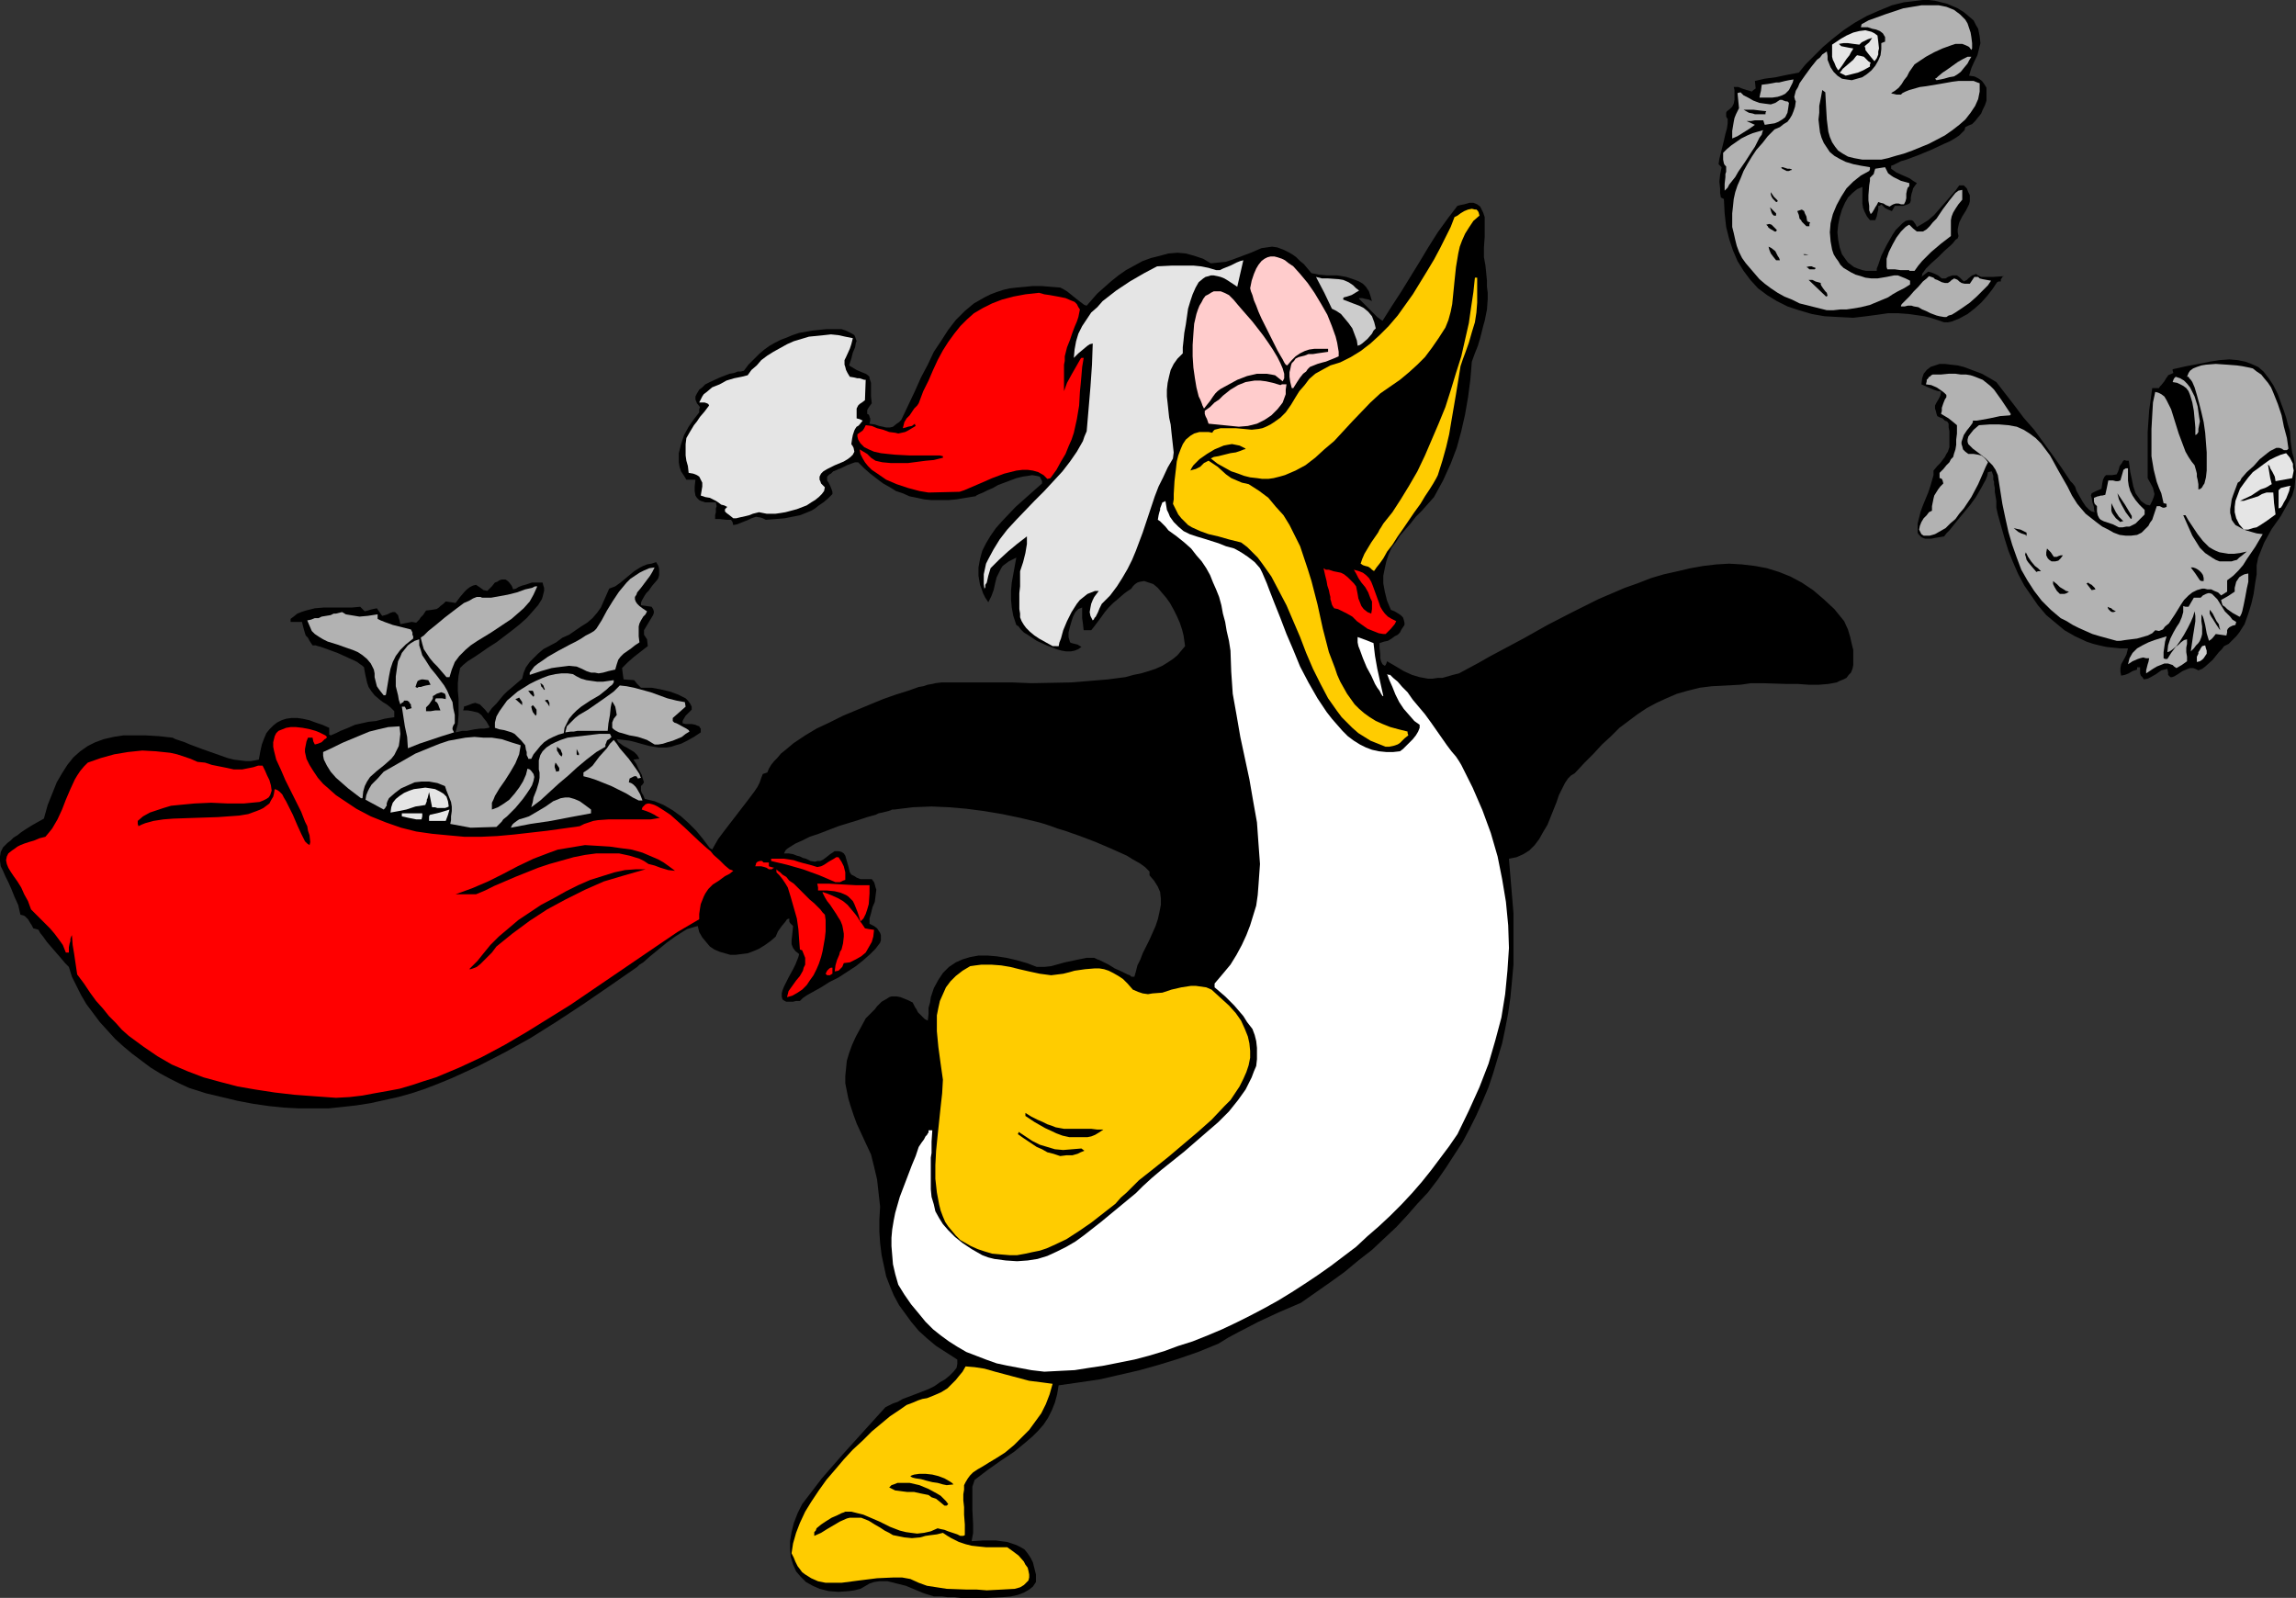 <?xml version="1.0" encoding="UTF-8" standalone="no"?>
<svg
   version="1.0"
   width="129.724mm"
   height="90.282mm"
   id="svg99"
   sodipodi:docname="Santa - Penguin.wmf"
   xmlns:inkscape="http://www.inkscape.org/namespaces/inkscape"
   xmlns:sodipodi="http://sodipodi.sourceforge.net/DTD/sodipodi-0.dtd"
   xmlns="http://www.w3.org/2000/svg"
   xmlns:svg="http://www.w3.org/2000/svg">
  <rect width="100%" height="100%" fill="#333333" stroke="none"/>
  <sodipodi:namedview
     id="namedview99"
     pagecolor="#ffffff"
     bordercolor="#000000"
     borderopacity="0.25"
     inkscape:showpageshadow="2"
     inkscape:pageopacity="0.0"
     inkscape:pagecheckerboard="0"
     inkscape:deskcolor="#d1d1d1"
     inkscape:document-units="mm" />
  <defs
     id="defs1">
    <pattern
       id="WMFhbasepattern"
       patternUnits="userSpaceOnUse"
       width="6"
       height="6"
       x="0"
       y="0" />
  </defs>
  <path
     style="fill:#000000;fill-opacity:1;fill-rule:evenodd;stroke:none"
     d="m 199.414,340.901 -2.101,-0.646 -1.939,-0.808 -1.939,-0.808 -1.939,-0.485 -1.939,-0.485 h -1.778 l -1.131,0.162 -0.97,0.323 -0.808,0.485 -1.131,0.646 -1.293,0.323 -1.131,0.162 -2.262,0.162 -2.101,-0.162 -1.939,-0.485 -1.454,-0.646 -1.454,-0.808 -1.131,-1.131 -0.97,-1.131 -0.646,-1.454 -0.485,-1.616 -0.162,-1.616 v -1.777 l 0.323,-1.939 0.485,-1.939 0.808,-2.1 0.97,-1.939 2.101,-2.747 2.101,-2.747 4.363,-5.009 4.525,-5.008 4.686,-5.17 0.646,-0.323 0.97,-0.485 0.97,-0.323 1.131,-0.646 2.586,-0.969 2.909,-1.131 1.293,-0.646 1.131,-0.808 1.131,-0.646 0.97,-0.808 0.808,-0.808 0.646,-0.808 0.162,-0.808 v -0.969 l -2.262,-1.454 -2.262,-1.454 -1.939,-1.616 -1.778,-1.616 -1.616,-1.939 -1.293,-1.777 -1.293,-1.777 -1.131,-2.1 -0.808,-1.939 -0.808,-2.1 -0.485,-2.262 -0.485,-2.262 -0.323,-2.585 -0.162,-2.423 v -2.585 l 0.162,-2.747 -0.323,-2.908 -0.323,-2.908 -0.646,-2.747 -0.646,-2.585 -1.131,-2.423 -0.97,-2.1 -0.97,-2.1 -0.646,-1.777 -0.646,-1.939 -0.485,-1.616 -0.323,-1.616 -0.323,-1.616 v -1.616 l 0.162,-1.616 0.162,-1.616 0.485,-1.616 0.646,-1.777 0.808,-1.777 0.97,-1.777 1.131,-2.1 1.293,-1.293 0.646,-0.646 0.485,-0.646 0.97,-0.969 1.131,-0.646 0.485,-0.323 0.485,-0.162 h 0.485 0.646 l 0.808,0.162 0.808,0.323 0.808,0.323 0.97,0.485 0.485,0.969 0.323,0.485 0.323,0.646 0.97,0.969 0.485,0.485 0.646,0.323 0.162,-1.454 v -1.293 l 0.323,-1.131 0.162,-1.131 0.646,-1.939 0.97,-1.777 0.97,-1.454 1.293,-1.293 1.454,-0.969 1.454,-0.646 1.616,-0.485 1.778,-0.323 h 1.939 l 1.939,0.162 2.101,0.323 2.101,0.485 2.262,0.646 2.101,0.808 h 1.616 l 1.454,-0.162 2.909,-0.808 3.07,-0.646 1.616,-0.323 h 1.616 l 0.323,0.162 0.323,0.162 0.485,0.162 0.646,0.323 1.293,0.646 1.293,0.808 1.454,0.646 1.293,0.646 0.485,0.162 0.323,0.323 h 0.323 0.323 l 0.323,-1.131 0.323,-1.293 0.646,-1.293 0.485,-1.293 1.454,-2.908 1.293,-2.908 0.485,-1.454 0.323,-1.454 0.323,-1.616 v -1.293 l -0.162,-1.454 -0.485,-1.131 -0.808,-1.293 -0.97,-1.131 v -0.808 l -0.97,-0.969 -1.131,-0.808 -1.454,-0.808 -1.293,-0.808 -3.232,-1.454 -3.394,-1.454 -3.394,-1.293 -3.232,-1.131 -1.616,-0.485 -1.293,-0.485 -1.454,-0.485 -1.131,-0.323 -4.04,-0.969 -3.878,-0.808 -3.878,-0.646 -3.717,-0.485 -3.717,-0.323 -3.717,-0.162 -4.04,0.162 -3.878,0.485 h -0.162 -0.323 l -0.323,0.162 -0.485,0.162 -1.293,0.323 -0.808,0.162 -0.646,0.323 -1.778,0.485 -1.939,0.646 -4.202,1.293 -4.202,1.616 -1.939,0.646 -1.616,0.808 -1.454,0.646 -1.293,0.808 -0.485,0.323 -0.323,0.323 -0.162,0.323 -0.162,0.323 h 0.97 l 0.97,0.162 0.808,0.323 0.646,0.162 0.646,0.323 0.646,0.162 0.97,0.485 0.97,0.162 0.485,-0.162 h 0.646 l 0.646,-0.323 0.646,-0.485 0.808,-0.646 0.97,-0.646 h 0.808 l 0.646,0.162 0.485,0.323 0.323,0.485 0.323,1.131 0.323,1.131 0.323,1.293 0.323,0.485 0.646,0.323 0.485,0.323 0.808,0.323 h 1.131 1.293 l 0.485,0.646 0.162,0.485 0.162,0.646 0.162,0.485 -0.162,1.293 -0.162,1.293 -0.485,1.131 -0.323,1.293 -0.323,1.131 v 1.131 l 0.97,0.485 0.646,0.485 0.323,0.485 0.323,0.485 0.162,0.485 v 0.646 0.485 l -0.162,0.485 -0.485,0.646 -0.485,0.646 -1.131,1.131 -1.454,1.293 -1.616,1.293 -3.717,2.423 -1.939,0.969 -1.778,1.131 -1.454,0.808 -1.454,0.808 -0.485,0.323 -0.485,0.323 -0.323,0.323 -0.323,0.323 h -0.808 l -0.646,0.162 h -0.97 -0.485 l -0.323,-0.162 -0.485,-0.323 -0.162,-0.646 v -0.646 l 0.162,-0.646 0.323,-0.808 0.97,-1.939 0.97,-1.777 0.485,-0.969 0.323,-0.808 0.323,-0.808 0.162,-0.646 -0.808,-0.646 -0.485,-0.646 -0.323,-0.808 v -0.808 l 0.162,-1.454 0.162,-1.616 -0.323,-0.323 -0.323,-0.323 -0.162,-0.323 v -0.162 -0.485 l -0.485,0.162 -0.323,0.485 -0.808,0.969 -0.808,1.131 -0.485,1.131 -1.131,0.969 -1.131,0.808 -1.293,0.808 -1.131,0.485 -1.293,0.485 -1.293,0.162 -1.293,0.162 h -1.131 l -1.131,-0.323 -1.131,-0.323 -1.131,-0.485 -0.97,-0.646 -0.808,-0.969 -0.808,-0.969 -0.646,-1.131 -0.323,-1.293 -0.646,0.162 -1.616,0.485 -0.808,0.485 -1.778,1.131 -1.778,1.293 -1.778,1.454 -1.778,1.454 -1.454,1.293 -0.808,0.485 -0.485,0.485 -5.818,4.039 -5.656,3.878 -5.656,3.716 -5.656,3.554 -5.494,3.07 -5.656,2.908 -5.656,2.585 -2.747,1.131 -2.909,1.131 -2.909,0.969 -2.909,0.808 -2.909,0.646 -2.909,0.646 -3.07,0.485 -2.909,0.323 -3.07,0.323 h -3.07 -3.232 l -3.07,-0.162 -3.232,-0.323 -3.394,-0.485 -3.394,-0.646 -3.394,-0.808 -3.394,-0.808 -3.555,-1.131 -2.101,-0.969 -1.939,-0.969 -2.101,-1.131 -2.101,-1.293 -1.939,-1.454 -1.939,-1.454 -1.939,-1.616 -1.778,-1.616 -1.616,-1.777 -1.616,-1.777 -1.454,-1.939 -1.454,-1.939 -1.131,-1.939 -0.97,-1.939 -0.97,-1.939 -0.646,-2.1 -0.808,-0.808 -0.808,-0.969 -2.101,-2.423 -0.97,-1.131 L 9.211,200.017 8.565,199.209 8.403,198.886 8.242,198.563 7.757,198.401 7.11,198.24 6.787,197.594 6.464,197.109 5.979,196.301 5.333,195.655 5.01,195.493 4.363,195.332 3.878,193.231 3.07,191.454 2.424,189.838 1.778,188.384 1.131,187.092 0.646,185.961 0.162,184.992 0,183.861 v -0.969 l 0.162,-0.969 0.485,-0.969 0.485,-0.485 0.485,-0.485 0.646,-0.485 0.646,-0.646 0.808,-0.485 0.808,-0.646 0.97,-0.646 1.293,-0.808 1.131,-0.646 1.454,-0.808 0.808,-2.908 0.97,-2.423 0.97,-2.423 1.131,-1.939 1.131,-1.777 1.293,-1.616 1.454,-1.293 1.616,-1.131 1.616,-0.808 1.778,-0.646 2.101,-0.485 2.101,-0.323 h 2.262 2.586 l 2.747,0.162 2.909,0.323 0.646,0.323 0.97,0.323 0.97,0.323 1.131,0.485 2.586,0.969 2.747,0.969 2.747,0.969 1.293,0.323 1.293,0.162 1.293,0.162 h 0.97 l 0.97,-0.162 0.808,-0.162 0.323,-1.777 0.323,-1.454 0.485,-1.293 0.485,-1.131 0.646,-0.808 0.808,-0.808 0.808,-0.646 0.97,-0.485 0.97,-0.323 1.131,-0.162 h 1.293 l 1.131,0.162 1.454,0.323 1.293,0.485 1.454,0.485 1.454,0.646 v 1.454 l 0.323,0.162 1.131,-0.485 0.97,-0.485 1.616,-0.646 1.454,-0.646 1.454,-0.323 1.454,-0.323 1.616,-0.162 1.778,-0.485 0.97,-0.162 1.131,-0.162 v -1.293 l -0.808,-0.808 -0.808,-0.646 -0.808,-0.485 -0.646,-0.485 -1.131,-0.969 -0.646,-0.808 -0.646,-0.969 -0.323,-0.969 -0.323,-1.454 -0.162,-0.808 -0.162,-0.969 -0.323,-0.323 -0.485,-0.323 -0.646,-0.485 -0.646,-0.323 -1.778,-0.808 -1.778,-0.808 -1.778,-0.646 -1.778,-0.646 -0.646,-0.162 -0.485,-0.162 h -0.485 -0.162 l -0.646,-0.969 -0.323,-0.646 -0.485,-0.485 -0.162,-0.485 -0.323,-1.131 -0.162,-0.646 -0.162,-0.646 H 62.054 v -0.646 l 0.646,-0.485 0.808,-0.646 0.808,-0.323 0.97,-0.323 1.939,-0.485 1.939,-0.162 h 4.04 1.939 l 1.778,-0.162 0.485,0.485 0.485,0.485 0.646,-0.162 0.485,-0.162 0.646,-0.162 0.808,-0.162 1.131,1.616 0.646,-0.162 0.485,-0.162 0.646,-0.323 0.485,-0.162 h 0.485 l 0.162,0.162 0.162,0.162 0.323,0.323 0.162,0.646 0.162,0.485 0.162,0.808 1.616,-0.323 0.808,-0.162 0.97,0.162 0.323,-0.323 0.323,-0.323 0.323,-0.485 0.485,-0.485 0.323,-0.485 0.323,-0.485 1.293,-0.162 0.97,-0.162 0.485,-0.323 0.323,-0.323 0.646,-0.485 0.485,-0.485 1.131,0.162 0.97,0.162 0.97,-1.293 0.97,-1.131 0.485,-0.485 0.646,-0.485 0.646,-0.323 0.646,-0.162 0.485,0.323 0.485,0.323 0.646,0.485 0.808,0.162 0.485,-0.485 0.485,-0.485 0.646,-0.808 0.485,-0.162 0.485,-0.323 0.485,-0.162 h 0.808 l 0.485,0.323 0.162,0.162 0.162,0.162 0.485,0.646 0.162,0.323 0.162,0.485 0.646,-0.162 0.485,-0.323 0.808,-0.323 0.646,-0.162 0.485,-0.162 0.485,-0.162 0.485,-0.162 h 2.262 l 0.162,0.646 0.162,0.485 v 0.646 l -0.162,0.646 -0.162,0.646 -0.162,0.485 -0.808,1.293 -1.131,1.293 -1.293,1.454 -1.454,1.293 -1.616,1.293 -3.394,2.585 -1.778,1.131 -1.616,1.131 -1.454,0.969 -1.293,0.808 -0.97,0.808 -0.323,0.323 -0.323,0.323 -0.323,1.616 -0.162,1.616 v 1.616 l 0.162,1.777 v 3.393 l -0.162,1.939 -0.485,1.777 1.454,-0.323 h 0.97 l 0.808,-0.162 0.808,-0.162 1.293,-0.162 h 0.808 l 0.97,-0.162 0.162,-0.162 -0.646,-1.131 -0.646,-0.808 -0.485,-0.646 -0.646,-0.485 -0.646,-0.162 -0.646,-0.162 -0.97,-0.162 h -0.97 l 0.162,-0.485 v -0.323 l 0.97,-0.323 0.808,-0.323 0.646,-0.162 0.485,0.162 0.485,0.162 0.485,0.485 0.646,0.646 0.646,0.808 0.808,-1.131 0.97,-0.969 1.454,-1.777 0.808,-0.808 0.97,-0.808 1.131,-0.969 1.131,-0.969 0.323,-1.293 0.485,-1.131 0.808,-1.131 0.808,-0.808 0.97,-0.969 1.131,-0.969 2.747,-1.454 1.293,-0.969 1.454,-0.646 2.586,-1.777 1.293,-0.808 1.131,-0.969 0.97,-1.131 0.808,-1.131 1.778,-4.039 1.293,-0.485 1.131,-0.808 0.97,-0.808 0.97,-0.808 0.97,-0.808 1.293,-0.808 0.646,-0.323 0.808,-0.323 0.97,-0.162 0.97,-0.323 0.485,0.808 0.162,0.646 v 0.646 0.646 l -0.162,0.646 -0.323,0.485 -0.97,1.131 -0.808,1.131 -0.485,0.485 -0.323,0.485 -0.646,1.131 -0.162,0.485 v 0.485 l 1.131,0.162 1.131,0.162 0.323,0.485 0.162,0.485 v 0.323 l -0.162,0.485 -0.485,0.808 -0.485,0.808 -0.485,0.808 -0.485,0.808 v 0.485 0.485 l 0.323,0.485 0.323,0.485 0.162,1.454 -2.909,2.262 -1.293,1.131 -1.293,1.293 0.162,1.293 0.162,1.131 2.262,0.162 0.646,0.808 0.808,0.808 h 0.323 0.485 0.646 0.808 l 1.778,0.323 2.101,0.485 1.778,0.646 0.97,0.485 0.646,0.323 0.485,0.485 0.485,0.646 0.323,0.646 v 0.646 l -0.646,0.646 -0.646,0.646 -0.485,0.808 -0.162,0.323 v 0.485 l 0.646,0.162 h 0.485 0.808 l 0.808,0.162 0.323,0.162 0.485,0.162 0.162,0.323 0.162,0.162 v 0.808 l -1.454,0.969 -1.454,0.808 -1.293,0.646 -1.131,0.323 -0.97,0.323 -0.97,0.162 h -0.97 -0.808 l -0.97,-0.162 -0.97,-0.162 -1.778,-0.485 -1.131,-0.323 -1.293,-0.323 -1.293,-0.162 -1.454,-0.162 0.323,0.646 0.485,0.323 0.646,0.485 0.646,0.323 0.808,0.485 0.808,0.485 0.646,0.646 0.485,0.808 -1.293,0.162 0.646,0.969 0.485,1.131 0.646,1.131 0.162,0.646 0.323,0.969 -0.323,0.485 -0.323,0.323 v 0.323 0.323 0.323 l 0.162,0.485 0.323,0.485 0.323,0.808 2.101,0.485 1.939,0.808 1.939,1.131 1.778,1.293 1.616,1.454 1.616,1.616 1.454,1.777 1.454,1.939 0.323,0.162 0.162,0.162 1.293,-2.262 1.454,-1.939 3.232,-4.201 1.616,-2.1 1.454,-1.939 0.646,-0.969 0.485,-0.969 0.323,-0.969 0.323,-0.808 0.97,-0.323 0.323,-0.808 0.485,-0.808 0.646,-0.808 0.646,-0.646 0.808,-0.969 0.808,-0.646 1.939,-1.616 2.424,-1.616 2.424,-1.454 2.747,-1.293 2.909,-1.454 5.818,-2.423 2.747,-1.131 2.747,-0.969 2.586,-0.808 2.262,-0.808 0.97,-0.162 0.97,-0.323 0.97,-0.162 0.646,-0.162 1.293,-0.162 h 1.293 1.454 4.848 3.717 3.878 l 4.04,0.162 8.403,-0.162 4.04,-0.323 3.878,-0.323 3.717,-0.485 1.778,-0.485 1.616,-0.323 1.616,-0.485 1.454,-0.485 1.454,-0.646 1.293,-0.808 0.97,-0.646 0.97,-0.808 0.808,-0.969 0.808,-0.969 -0.162,-1.131 -0.162,-1.131 -0.323,-1.293 -0.485,-1.454 -0.646,-1.454 -0.646,-1.293 -0.808,-1.454 -0.808,-1.131 -0.97,-1.131 -0.808,-0.969 -0.97,-0.808 -0.97,-0.323 -0.97,-0.323 -0.97,0.162 -0.485,0.162 -0.485,0.323 -0.485,0.485 -0.323,0.485 -0.97,0.646 -0.646,0.485 -1.293,1.131 -0.97,0.808 -0.97,0.969 -0.808,0.969 -0.808,1.131 -0.97,1.293 -0.485,0.646 -0.646,0.808 h -1.616 l -0.162,-1.454 -0.162,-1.131 v -1.293 -0.969 l -0.808,0.323 -0.646,0.646 -0.485,0.969 -0.323,0.969 -0.323,1.131 -0.323,1.293 v 0.969 l 0.323,1.131 0.323,0.162 0.646,0.162 0.646,0.162 0.808,0.485 -0.646,0.485 -0.808,0.323 -0.808,0.162 h -0.97 l -0.97,-0.162 -1.131,-0.323 -2.101,-0.808 -2.101,-0.969 -1.939,-1.293 -0.808,-0.485 -0.646,-0.646 -0.485,-0.646 -0.485,-0.323 -0.646,-1.939 -0.323,-1.777 -0.162,-1.777 V 126.182 l 0.162,-1.777 0.323,-1.777 0.646,-3.554 -0.97,0.485 -0.646,0.323 -0.646,0.485 -0.646,0.485 -0.323,0.485 -0.323,0.646 -0.646,1.293 -0.323,1.293 -0.323,1.454 -0.485,1.293 -0.646,1.293 -0.646,-0.969 -0.485,-0.969 -0.323,-0.969 -0.323,-0.808 -0.323,-1.939 v -1.777 l 0.323,-1.777 0.485,-1.777 0.808,-1.616 0.97,-1.616 1.131,-1.616 1.293,-1.454 2.909,-3.07 2.909,-2.585 1.454,-1.293 1.293,-1.131 v -0.485 l -0.162,-0.323 -0.323,-0.646 -0.646,-0.162 -0.97,-0.162 -0.97,0.162 -1.131,0.162 -1.293,0.323 -1.293,0.485 -2.586,0.969 -1.131,0.646 -1.131,0.485 -0.97,0.485 -0.808,0.323 -0.323,0.162 -0.323,0.162 -0.162,0.162 h -0.162 l -1.939,0.323 -1.939,0.323 -1.778,0.162 h -1.778 -1.778 l -1.616,-0.162 -1.454,-0.323 -1.616,-0.323 -1.454,-0.646 -1.454,-0.485 -1.293,-0.808 -1.454,-0.808 -1.293,-0.969 -1.454,-1.131 -1.293,-1.131 -1.293,-1.293 h -0.646 l -0.485,0.162 -1.293,0.485 -1.293,0.646 -0.485,0.162 -0.323,0.162 -0.808,0.323 -0.485,0.485 -0.323,0.162 -0.323,0.323 -0.162,0.162 v 0.323 0.485 l 0.323,0.485 0.323,0.646 0.323,0.808 0.162,0.485 v 0.485 l -0.97,0.969 -0.97,0.808 -0.97,0.646 -0.808,0.646 -0.808,0.485 -0.808,0.323 -1.616,0.646 -1.616,0.323 -1.616,0.323 -1.939,0.162 -2.101,0.162 -0.646,-0.323 -0.485,-0.162 -0.97,-0.162 -0.97,0.323 -0.646,0.323 -1.616,0.646 -0.808,0.323 -0.808,0.162 -0.162,-0.646 -0.323,-0.485 h -0.97 l -1.454,-0.162 h -0.485 -0.485 v -0.808 l 0.162,-0.646 v -0.323 -0.485 l 0.162,-0.485 -0.162,-0.808 h -0.808 -0.808 -0.646 l -0.485,-0.162 -0.485,-0.162 -0.323,-0.162 -0.485,-0.485 -0.323,-0.485 -0.162,-0.969 v -0.969 l 0.162,-1.454 h -1.939 l -0.485,-0.808 -0.646,-0.969 -0.323,-0.969 -0.162,-0.969 v -0.969 -0.969 l 0.485,-1.939 0.646,-1.939 0.97,-1.777 1.131,-1.616 1.131,-1.454 v -0.646 l 0.162,-0.485 -0.646,-0.808 -0.323,-0.808 v -0.646 l 0.323,-0.646 0.485,-0.808 0.646,-0.485 0.646,-0.646 0.97,-0.485 2.101,-0.969 2.101,-0.808 0.97,-0.162 0.808,-0.323 h 0.646 l 0.646,-0.162 0.97,-1.293 1.131,-1.131 1.131,-1.131 1.131,-0.969 1.131,-0.808 1.131,-0.646 1.293,-0.646 1.293,-0.485 1.131,-0.485 1.454,-0.485 2.747,-0.485 3.07,-0.323 h 3.232 l 0.97,0.323 0.646,0.323 0.646,0.323 0.485,0.323 0.162,0.323 0.162,0.485 0.162,0.485 -0.162,0.323 -0.162,0.969 -0.485,1.131 -0.323,1.293 -0.485,1.454 0.808,0.485 0.808,0.485 1.131,0.485 0.808,0.323 0.485,0.323 0.323,0.323 v 0.323 l 0.162,0.485 0.162,0.485 v 0.808 0.969 1.131 l 0.162,1.454 -0.485,0.646 -0.323,0.485 -0.162,0.323 v 0.646 0.162 l 0.323,0.162 0.162,0.323 v 0.162 l 0.162,0.323 v 0.485 l -0.162,0.646 1.131,0.162 0.97,0.323 0.808,0.162 0.646,0.162 h 0.808 l 0.646,-0.162 0.808,-0.646 0.485,-0.323 0.485,-0.485 1.454,-3.07 1.454,-3.07 1.293,-2.908 1.454,-2.747 1.293,-2.747 1.616,-2.423 1.454,-2.262 1.616,-2.1 1.939,-1.939 1.939,-1.616 1.131,-0.646 1.131,-0.646 1.293,-0.646 1.293,-0.485 1.454,-0.485 1.454,-0.323 1.454,-0.162 1.778,-0.162 1.616,-0.162 h 1.778 l 1.939,0.162 2.101,0.162 0.646,0.323 0.808,0.485 1.616,1.293 0.808,0.646 0.646,0.485 0.646,0.485 0.485,0.162 1.131,-1.293 1.131,-1.293 1.454,-1.293 1.454,-1.293 1.616,-1.293 1.616,-1.131 1.778,-0.969 1.778,-0.969 1.778,-0.646 1.939,-0.485 1.778,-0.485 1.939,-0.162 1.778,0.162 1.778,0.485 1.939,0.646 1.616,0.969 1.616,-0.162 1.616,-0.162 1.454,-0.485 1.293,-0.485 1.293,-0.485 1.293,-0.485 1.131,-0.485 1.131,-0.485 1.131,-0.162 1.131,-0.162 1.131,0.162 1.293,0.485 1.293,0.646 0.808,0.485 0.646,0.485 0.808,0.808 0.808,0.646 0.808,0.969 0.808,0.969 0.808,0.162 0.808,0.162 1.778,0.162 h 2.101 l 1.939,0.323 0.97,0.323 0.97,0.323 0.808,0.323 0.808,0.485 0.646,0.646 0.646,0.969 0.323,0.969 0.323,1.131 -0.646,-0.323 -0.808,-0.162 -0.646,-0.162 h -0.646 v 0 0.162 l 0.485,0.485 0.646,0.646 1.454,1.454 0.646,0.646 0.646,0.646 0.646,0.485 0.485,0.323 1.939,-3.07 2.101,-3.231 3.878,-6.301 1.939,-3.231 1.939,-3.07 2.101,-2.908 2.101,-2.747 0.646,-0.162 0.808,-0.162 1.131,-0.323 h 0.808 l 0.808,0.323 0.646,0.485 0.323,0.646 0.323,0.646 0.323,0.969 v 0.969 1.131 2.1 l -0.162,2.262 v 2.1 l 0.323,1.777 0.162,1.616 0.162,1.616 v 1.293 l 0.162,1.293 v 1.293 l -0.162,2.262 -0.485,2.423 -0.323,1.131 -0.323,1.293 -0.323,1.293 -0.485,1.616 -0.646,1.616 -0.646,1.777 -0.323,3.878 -0.485,3.716 -0.646,3.716 -0.808,3.554 -0.97,3.554 -1.293,3.393 -1.616,3.554 -0.97,1.777 -0.97,1.777 -2.586,2.908 -1.293,1.293 -1.131,1.454 -2.262,2.585 -0.808,1.293 -0.97,1.293 -0.646,1.454 -0.485,1.454 -0.323,1.454 -0.323,1.616 v 1.616 l 0.323,1.777 0.485,1.939 0.808,1.939 0.808,0.323 0.808,0.485 0.485,0.323 0.485,0.485 0.162,0.485 0.162,0.646 v 0.485 l -0.323,0.485 -0.323,0.485 -0.323,0.646 -0.485,0.485 -0.646,0.323 -0.646,0.485 -0.808,0.485 -0.808,0.162 -0.97,0.323 v 0.323 0.646 l 0.162,1.454 v 0.808 l 0.162,0.646 0.323,0.646 0.485,0.323 0.162,-0.162 0.162,-0.323 0.162,-0.485 1.939,1.131 1.616,0.969 1.778,0.808 1.616,0.485 1.778,0.323 h 0.97 l 1.131,-0.162 h 0.97 l 1.131,-0.323 1.131,-0.323 1.293,-0.323 2.101,-1.131 2.101,-1.131 2.262,-1.293 2.424,-1.293 2.424,-1.293 2.424,-1.293 5.171,-2.908 5.333,-2.747 5.494,-2.747 5.656,-2.423 2.747,-0.969 2.909,-1.131 2.747,-0.808 2.909,-0.646 2.747,-0.646 2.747,-0.485 2.747,-0.323 2.747,-0.162 2.747,0.162 2.747,0.323 2.586,0.485 2.586,0.808 2.424,0.969 2.424,1.293 2.424,1.616 2.262,1.939 2.262,2.1 2.101,2.585 0.808,1.777 0.485,1.616 0.323,1.454 0.323,1.293 v 1.131 1.131 0.969 l -0.162,0.808 -0.323,0.808 -0.485,0.485 -0.485,0.646 -0.646,0.323 -0.808,0.323 -0.646,0.323 -1.778,0.323 -1.939,0.162 h -2.262 l -2.262,-0.162 h -2.424 l -5.01,-0.162 h -2.586 l -2.262,0.323 -3.07,0.162 -3.07,0.162 -2.586,0.323 -2.586,0.646 -2.262,0.646 -2.262,0.969 -2.101,0.969 -2.101,1.131 -1.939,1.293 -1.939,1.454 -1.939,1.454 -1.778,1.777 -1.939,1.777 -1.778,1.939 -1.939,1.939 -2.101,2.262 -0.808,0.485 -0.646,0.646 -0.646,0.969 -0.646,1.293 -0.646,1.293 -0.485,1.454 -1.293,3.231 -0.646,1.616 -0.97,1.616 -0.808,1.454 -0.97,1.293 -1.131,1.131 -1.293,0.808 -1.454,0.646 -0.808,0.162 -0.808,0.162 0.323,3.878 0.323,3.878 0.323,3.878 v 3.716 3.716 3.554 l -0.323,3.554 -0.323,3.393 -0.485,3.393 -0.646,3.393 -0.646,3.07 -0.97,3.231 -0.97,3.231 -0.97,2.908 -1.293,3.07 -1.293,2.908 -1.454,2.908 -1.454,2.747 -1.778,2.747 -1.778,2.747 -1.778,2.585 -2.101,2.747 -2.262,2.423 -2.262,2.585 -2.262,2.423 -2.586,2.423 -2.586,2.423 -2.909,2.262 -2.909,2.423 -2.909,2.1 -3.232,2.262 -3.232,2.262 -4.525,1.939 -4.525,2.1 -4.363,2.262 -2.101,1.131 -2.101,1.293 -4.363,1.777 -4.202,1.454 -4.202,1.293 -4.04,1.131 -4.202,0.969 -4.202,0.969 -4.363,0.646 -4.525,0.646 -0.323,1.939 -0.485,1.777 -0.646,1.616 -0.808,1.616 -0.97,1.454 -1.131,1.293 -1.131,1.131 -1.293,1.131 -2.747,2.262 -2.909,1.939 -2.747,1.939 -2.747,2.1 -0.485,1.454 v 1.616 1.616 1.616 l 0.162,3.231 v 1.777 l -0.323,1.777 2.586,-0.162 h 2.586 l 1.131,0.162 1.293,0.162 1.939,0.646 0.97,0.485 0.808,0.485 0.646,0.808 0.646,0.969 0.485,0.969 0.323,1.293 0.323,1.293 v 1.616 l -0.323,0.485 -0.323,0.485 -0.808,0.646 -1.131,0.646 -1.293,0.485 -1.454,0.323 -1.778,0.162 -3.555,0.162 h -3.555 -1.778 l -1.454,-0.162 h -1.454 l -1.131,-0.162 h -0.97 z"
     id="path1" />
  <path
     style="fill:#ffcc00;fill-opacity:1;fill-rule:evenodd;stroke:none"
     d="m 210.726,339.609 -2.101,-0.162 h -2.101 l -4.363,-0.162 -2.101,-0.323 -2.101,-0.323 -1.778,-0.646 -1.778,-0.808 -1.778,-0.323 h -1.778 l -3.555,0.162 -3.878,0.485 -3.717,0.485 h -1.778 -1.616 l -1.616,-0.323 -1.454,-0.646 -1.293,-0.808 -0.646,-0.485 -0.485,-0.646 -0.485,-0.646 -0.485,-0.969 -0.323,-0.808 -0.485,-0.969 0.323,-2.1 0.646,-2.262 0.808,-2.1 1.131,-2.423 1.293,-2.1 1.616,-2.423 1.616,-2.262 1.939,-2.262 1.778,-2.1 1.939,-2.1 2.101,-1.939 1.939,-1.939 1.939,-1.616 1.939,-1.616 1.939,-1.293 1.616,-1.131 1.293,-0.485 1.131,-0.485 0.97,-0.323 0.97,-0.162 1.616,-0.646 1.454,-0.646 1.293,-0.808 1.131,-1.131 0.646,-0.646 0.646,-0.808 0.808,-0.969 0.646,-1.131 1.939,0.162 2.101,0.323 2.262,0.646 2.424,0.646 4.848,1.293 2.586,0.323 2.424,0.323 -0.646,2.262 -0.808,2.1 -0.97,1.939 -1.293,1.777 -1.293,1.777 -1.616,1.616 -1.616,1.616 -1.939,1.616 -1.778,1.131 -1.616,0.969 -1.293,0.808 -1.131,0.646 -0.97,0.646 -0.646,0.646 -0.485,0.646 -0.485,0.808 -0.323,0.646 v 0.969 l -0.162,0.969 v 1.293 l 0.162,1.454 v 1.616 l 0.162,2.1 v 2.262 l -0.323,0.162 h -0.646 l -0.646,-0.323 -1.939,-0.646 -0.808,-0.323 -0.808,-0.162 -0.646,-0.162 -1.454,0.646 -1.454,0.323 -1.454,0.162 -1.293,-0.162 -1.131,-0.162 -1.293,-0.323 -2.101,-0.808 -2.262,-1.131 -2.262,-0.969 -1.131,-0.485 -1.293,-0.323 -1.293,-0.323 H 180.507 l -0.323,0.162 -0.485,0.162 -0.97,0.485 -1.131,0.485 -1.293,0.808 -0.97,0.646 -0.97,0.808 -0.162,0.485 -0.323,0.323 v 0.485 0.323 l 1.454,-0.646 1.293,-0.808 2.747,-1.616 1.454,-0.646 0.646,-0.162 h 0.808 0.646 0.97 l 0.808,0.323 0.808,0.323 1.293,0.808 1.131,0.646 0.97,0.646 0.97,0.485 0.808,0.485 0.808,0.162 1.616,0.323 1.616,0.162 1.778,-0.162 1.131,-0.323 1.131,-0.162 1.293,-0.162 1.293,-0.323 0.97,0.646 0.808,0.485 1.616,0.808 1.454,0.485 1.293,0.323 1.454,0.162 1.616,0.162 h 4.525 l 1.131,0.808 1.293,0.969 1.131,1.293 0.323,0.646 0.485,0.646 0.162,0.646 0.162,0.808 v 0.646 l -0.162,0.646 -0.485,0.485 -0.485,0.485 -0.808,0.485 -1.131,0.323 -2.909,0.162 z"
     id="path2" />
  <path
     style="fill:#000000;fill-opacity:1;fill-rule:evenodd;stroke:none"
     d="m 201.677,321.514 -0.97,-0.808 -0.808,-0.646 -0.97,-0.323 -0.646,-0.485 -1.616,-0.323 -1.454,-0.323 h -1.454 l -1.293,-0.162 -1.293,-0.162 -0.646,-0.323 -0.646,-0.323 0.485,-0.485 0.485,-0.162 0.808,-0.323 h 0.808 0.97 0.808 l 2.101,0.485 1.939,0.808 1.778,0.969 0.808,0.485 0.646,0.646 0.485,0.485 0.485,0.646 -0.162,0.162 -0.162,0.162 h -0.162 z"
     id="path3" />
  <path
     style="fill:#000000;fill-opacity:1;fill-rule:evenodd;stroke:none"
     d="m 202.161,317.151 -0.808,-0.162 -1.131,-0.323 -1.131,-0.162 -1.293,-0.323 -1.131,-0.323 -1.131,-0.162 -0.646,-0.162 -0.323,-0.162 -0.162,-0.162 0.323,-0.162 0.485,-0.162 1.131,-0.162 h 1.293 l 1.454,0.162 1.293,0.323 1.293,0.485 1.131,0.646 0.485,0.323 0.323,0.323 z"
     id="path4" />
  <path
     style="fill:#ffffff;fill-opacity:1;fill-rule:evenodd;stroke:none"
     d="m 223.008,292.917 -2.747,-0.323 -2.586,-0.485 -2.586,-0.485 -2.262,-0.485 -2.262,-0.808 -2.101,-0.808 -2.101,-0.808 -1.939,-1.131 -1.778,-1.131 -1.778,-1.293 -1.616,-1.293 -1.616,-1.616 -1.454,-1.777 -1.616,-1.939 -1.454,-2.1 -1.293,-2.1 -0.646,-2.262 -0.485,-2.1 -0.162,-1.939 -0.162,-1.939 v -1.777 l 0.162,-1.777 0.323,-1.939 0.323,-1.616 0.97,-3.393 1.293,-3.393 1.293,-3.393 0.808,-1.939 0.646,-1.939 0.646,-0.969 0.485,-0.646 0.323,-0.646 0.323,-0.323 0.162,-0.323 0.162,-0.162 v -0.485 h 0.808 l -0.162,2.423 v 2.423 l -0.162,0.969 v 1.131 1.939 1.939 1.777 l 0.162,1.616 0.485,1.616 0.323,1.454 0.808,1.454 0.808,1.293 1.131,1.293 1.454,1.454 1.616,1.293 1.939,1.293 2.262,1.293 1.293,0.485 1.293,0.323 2.424,0.323 2.424,0.162 2.262,-0.162 2.101,-0.323 2.101,-0.646 2.101,-0.969 1.939,-0.969 1.939,-1.131 1.778,-1.293 3.717,-2.908 3.717,-3.07 3.717,-3.07 0.646,-0.646 0.808,-0.808 1.939,-1.777 2.101,-1.777 2.424,-1.939 2.424,-1.939 2.424,-2.1 2.424,-2.1 2.424,-2.1 2.262,-2.262 1.939,-2.423 1.616,-2.262 0.646,-1.293 0.646,-1.293 0.485,-1.293 0.485,-1.131 0.162,-1.454 v -1.293 -1.131 l -0.162,-1.454 -0.323,-1.293 -0.485,-1.293 -1.131,-1.454 -0.808,-1.293 -1.939,-2.262 -1.939,-1.939 -2.262,-1.939 v -0.808 l 1.778,-2.1 1.616,-1.939 1.293,-2.1 1.131,-2.1 0.97,-2.1 0.808,-2.1 0.646,-2.1 0.646,-2.1 0.323,-2.262 0.162,-2.1 0.162,-2.262 0.162,-2.262 -0.323,-4.362 -0.323,-4.524 -0.808,-4.524 -0.808,-4.685 -1.939,-9.048 -0.808,-4.685 -0.808,-4.524 -0.323,-4.685 -0.162,-4.524 -0.323,-2.1 -0.485,-2.1 -0.323,-1.939 -0.485,-1.777 -0.323,-1.777 -0.485,-1.777 -0.646,-1.616 -0.646,-1.454 -0.646,-1.616 -0.808,-1.454 -0.97,-1.454 -1.131,-1.293 -1.131,-1.454 -1.454,-1.293 -1.616,-1.293 -1.778,-1.293 -0.646,-0.808 -0.646,-0.646 -0.485,-0.485 -0.485,-0.323 0.162,-0.969 0.162,-0.646 0.162,-0.485 v -0.323 l 0.485,-1.293 0.485,-0.162 0.162,-0.162 0.162,0.969 0.162,0.969 0.323,0.646 0.323,0.808 0.808,1.131 0.97,0.969 1.131,0.969 1.293,0.646 1.454,0.485 1.616,0.485 3.07,0.969 1.616,0.646 1.778,0.485 1.454,0.808 1.454,0.969 1.454,1.131 1.131,1.293 0.485,0.969 0.485,1.131 0.485,1.131 0.485,1.293 1.131,2.908 0.646,1.616 0.646,1.616 1.293,3.393 1.454,3.393 1.454,3.554 1.778,3.393 1.939,3.393 1.939,2.908 1.131,1.454 1.131,1.293 1.131,1.293 1.131,1.131 1.293,0.969 1.293,0.808 1.293,0.646 1.293,0.485 1.454,0.323 1.616,0.162 h 1.454 l 1.454,-0.162 0.646,-0.485 0.646,-0.646 1.454,-1.454 0.646,-0.808 0.485,-0.808 0.323,-0.808 v -0.646 l -1.131,-0.808 -1.131,-1.293 -1.131,-1.293 -0.97,-1.454 -0.808,-1.616 -0.646,-1.616 -0.646,-1.454 -0.485,-1.293 0.323,0.162 h 0.323 l 0.323,0.323 0.323,0.323 0.97,0.808 0.97,1.131 1.131,1.131 1.131,1.616 2.586,3.07 1.293,1.777 1.131,1.616 1.131,1.616 1.131,1.616 0.97,1.293 0.97,1.131 0.646,0.969 0.485,0.808 2.424,4.847 2.101,4.847 1.778,4.847 1.454,5.008 0.97,4.847 0.808,4.847 0.485,5.009 0.162,4.847 -0.323,4.847 -0.485,5.008 -0.808,5.009 -1.293,4.847 -1.454,5.008 -1.939,5.008 -2.262,5.009 -2.424,5.008 -1.778,2.585 -1.939,2.585 -1.939,2.585 -1.939,2.423 -2.101,2.423 -2.262,2.423 -2.424,2.423 -2.424,2.262 -2.424,2.1 -2.424,2.262 -5.333,4.039 -2.747,1.939 -2.909,1.939 -2.747,1.777 -2.909,1.777 -2.909,1.616 -3.07,1.616 -2.909,1.454 -3.07,1.454 -3.07,1.293 -3.232,1.293 -3.07,0.969 -3.07,1.131 -3.232,0.969 -3.07,0.808 -3.232,0.646 -3.232,0.646 -3.232,0.485 -3.07,0.485 -3.232,0.162 z"
     id="path5" />
  <path
     style="fill:#ffcc00;fill-opacity:1;fill-rule:evenodd;stroke:none"
     d="m 215.574,268.036 -1.939,-0.162 -1.778,-0.162 -1.616,-0.485 -1.454,-0.485 -1.454,-0.646 -1.131,-0.646 -1.131,-0.646 -0.97,-0.969 -0.808,-0.969 -0.808,-0.969 -0.646,-0.969 -0.485,-1.131 -0.485,-1.293 -0.323,-1.293 -0.485,-2.585 -0.323,-2.908 v -2.908 l 0.162,-3.07 0.323,-3.231 0.646,-6.139 0.323,-2.908 0.162,-2.908 -0.485,-3.393 -0.485,-3.554 -0.323,-3.393 v -1.777 -1.616 l 0.323,-1.616 0.323,-1.454 0.646,-1.454 0.646,-1.454 0.97,-1.293 1.131,-1.131 1.454,-1.131 1.616,-0.969 1.131,-0.162 1.293,-0.162 h 2.101 l 2.101,0.162 1.939,0.323 1.939,0.485 2.101,0.485 2.262,0.485 2.424,0.323 2.586,-0.323 1.293,-0.323 1.131,-0.323 2.262,-0.323 1.939,-0.162 h 1.131 l 0.97,0.162 0.97,0.323 0.97,0.485 1.131,0.646 0.97,0.646 0.97,0.969 1.131,1.293 1.131,0.485 0.97,0.323 1.131,0.162 0.97,-0.162 2.101,-0.162 1.939,-0.646 2.101,-0.485 2.101,-0.323 h 0.97 l 1.131,0.162 1.131,0.162 1.131,0.485 1.939,1.777 1.778,1.616 1.454,1.616 1.131,1.616 0.808,1.777 0.646,1.616 0.323,1.454 0.162,1.616 v 1.454 l -0.323,1.616 -0.485,1.454 -0.646,1.454 -0.808,1.616 -0.97,1.454 -0.97,1.454 -1.293,1.293 -2.747,2.908 -2.909,2.585 -6.302,5.332 -3.232,2.585 -3.07,2.423 -2.586,2.585 -1.293,1.131 -1.131,1.293 -5.171,4.039 -2.586,1.777 -2.747,1.777 -2.747,1.293 -1.454,0.646 -1.454,0.485 -1.616,0.323 -1.454,0.323 -1.778,0.323 z"
     id="path6" />
  <path
     style="fill:#000000;fill-opacity:1;fill-rule:evenodd;stroke:none"
     d="m 226.401,246.871 -1.454,-0.485 -1.293,-0.323 -1.131,-0.646 -1.131,-0.485 -1.939,-1.293 -0.97,-0.646 -1.131,-0.808 0.162,-0.323 v -0.162 l 1.454,0.969 1.454,0.969 1.616,0.808 1.616,0.485 1.616,0.485 1.778,0.162 1.939,-0.162 1.939,-0.162 0.646,0.485 -0.808,0.323 -0.646,0.323 -1.131,0.323 h -1.293 z"
     id="path7" />
  <path
     style="fill:#000000;fill-opacity:1;fill-rule:evenodd;stroke:none"
     d="m 228.341,242.832 -1.454,-0.323 -1.293,-0.485 -2.424,-1.131 -2.262,-1.293 -1.939,-1.293 v -0.646 l 1.293,0.808 1.293,0.646 1.131,0.485 0.97,0.485 0.97,0.323 0.808,0.323 1.778,0.323 h 1.778 1.778 2.262 l 1.293,0.162 h 1.293 l -0.97,0.646 -0.808,0.485 -0.808,0.323 -0.808,0.162 h -1.778 z"
     id="path8" />
  <path
     style="fill:#ff0000;fill-opacity:1;fill-rule:evenodd;stroke:none"
     d="m 71.75,234.43 -4.525,-0.323 -4.363,-0.323 -4.202,-0.485 -4.202,-0.646 -3.717,-0.646 -3.717,-0.969 -3.555,-0.969 -3.394,-1.293 -3.394,-1.454 -3.07,-1.777 -3.07,-2.1 -3.07,-2.262 -1.454,-1.293 -1.293,-1.454 -1.454,-1.454 -1.293,-1.616 -1.454,-1.616 -1.293,-1.777 -1.293,-1.939 -1.454,-1.939 -0.646,-4.362 -0.323,-1.939 -0.162,-2.1 -0.162,0.323 -0.162,0.485 v 0.485 l -0.162,0.485 -0.162,0.808 v 1.131 h -0.646 l -0.646,-1.616 -0.808,-1.131 -0.97,-1.293 -0.97,-1.131 -2.101,-2.1 -1.939,-1.939 -0.646,-1.777 -0.808,-1.454 -0.646,-1.454 -0.808,-1.293 -0.808,-1.131 -0.646,-0.969 -0.485,-0.808 -0.323,-0.808 -0.162,-0.808 0.162,-0.808 0.323,-0.646 0.808,-0.646 0.485,-0.323 0.646,-0.485 0.646,-0.323 0.808,-0.323 0.97,-0.323 1.131,-0.323 1.131,-0.485 1.293,-0.323 0.808,-0.969 0.646,-0.808 1.131,-1.939 0.97,-2.1 0.808,-2.1 0.97,-2.262 0.97,-2.1 0.485,-0.808 0.646,-0.969 0.808,-0.969 0.808,-0.808 2.747,-0.969 2.909,-0.808 2.909,-0.485 3.07,-0.323 2.909,0.162 3.07,0.323 1.454,0.323 1.454,0.485 1.454,0.485 1.454,0.646 1.616,0.162 1.454,0.485 3.232,0.646 1.454,0.323 h 1.778 l 1.616,-0.323 0.808,-0.162 0.97,-0.323 h 0.97 l 0.485,0.969 0.485,1.131 0.485,0.969 0.323,1.131 0.162,1.131 -0.162,0.485 -0.162,0.485 -0.323,0.485 -0.485,0.323 -0.646,0.323 -0.808,0.323 -3.394,0.323 h -3.394 l -3.555,-0.162 -3.555,0.162 -3.394,0.323 -1.616,0.162 -1.616,0.485 -1.454,0.485 -1.454,0.485 -1.454,0.808 -1.131,0.969 v 0.646 l 0.162,0.485 0.646,-0.323 0.808,-0.323 1.778,-0.485 2.101,-0.323 2.101,-0.162 4.686,-0.162 4.848,-0.162 2.262,-0.162 2.262,-0.162 1.939,-0.323 1.778,-0.646 0.808,-0.323 0.646,-0.323 0.646,-0.485 0.646,-0.485 0.323,-0.646 0.485,-0.808 0.162,-0.646 0.162,-0.969 0.485,0.162 0.485,0.323 0.646,0.646 0.323,0.646 0.485,0.808 0.485,0.969 0.97,1.939 0.97,2.262 0.808,1.777 0.485,0.969 0.323,0.646 0.485,0.485 0.485,0.323 0.162,-0.646 -0.162,-1.454 -0.323,-0.969 -0.162,-0.969 -0.485,-0.969 -0.808,-2.1 -1.131,-2.262 -2.262,-4.524 -0.97,-2.262 -0.97,-2.1 -0.485,-1.939 -0.162,-0.808 v -0.969 l 0.162,-0.646 0.162,-0.646 0.323,-0.646 0.485,-0.485 0.808,-0.323 0.808,-0.323 0.97,-0.162 h 1.131 l 1.454,0.162 1.616,0.323 1.131,0.323 0.808,0.323 0.646,0.323 0.323,0.162 0.323,0.162 0.162,0.162 0.162,0.162 -0.162,0.323 -0.323,0.162 -0.646,0.646 -0.808,0.323 -0.646,0.162 -0.162,-0.323 -0.162,-0.323 -0.162,-0.808 h -0.97 l -0.323,0.808 -0.162,0.808 -0.162,0.808 v 0.646 l 0.323,1.454 0.646,1.293 0.808,1.293 0.97,1.454 1.131,1.293 1.293,1.131 1.454,1.293 1.454,0.969 2.909,1.939 3.07,1.616 3.232,1.293 3.232,1.131 3.232,0.808 3.394,0.485 3.394,0.323 3.555,0.323 h 3.394 l 3.555,-0.162 3.555,-0.323 7.11,-0.808 6.949,-0.969 0.97,-0.485 0.97,-0.323 0.97,-0.323 0.97,-0.162 2.262,-0.162 h 2.262 2.262 2.262 2.262 l 1.939,-0.323 -0.646,-0.323 -0.485,-0.323 -0.97,-0.485 -0.808,-0.323 -0.97,-0.323 0.162,-0.485 0.323,-0.323 0.323,-0.323 0.485,-0.162 h 0.323 l 0.646,0.162 0.485,0.162 0.646,0.323 1.293,0.808 1.454,0.969 1.454,1.293 1.616,1.454 3.07,2.908 1.616,1.454 0.808,0.646 0.646,0.808 1.293,1.131 1.131,1.131 0.97,0.808 0.485,0.162 0.323,0.162 -0.808,0.646 -0.97,0.485 -1.293,0.969 -1.293,0.808 -0.97,0.969 -0.646,0.969 -0.323,0.646 -0.323,0.808 -0.323,0.808 -0.162,0.969 -0.162,1.131 v 1.131 l -4.686,2.747 -4.525,3.07 -18.261,12.44 -4.686,2.908 -4.686,2.908 -4.686,2.747 -4.848,2.585 -4.848,2.262 -5.01,2.1 -2.586,0.808 -2.424,0.808 -2.747,0.808 -2.586,0.485 -2.747,0.485 -2.586,0.485 -2.747,0.323 z"
     id="path9" />
  <path
     style="fill:#ff0000;fill-opacity:1;fill-rule:evenodd;stroke:none"
     d="m 168.064,212.942 0.162,-0.646 0.162,-0.646 0.808,-1.131 0.808,-1.131 0.808,-0.969 0.646,-1.131 0.162,-0.646 0.323,-0.646 v -0.646 -0.808 l -0.323,-0.808 -0.323,-0.808 -0.485,-0.162 -0.162,-2.1 -0.162,-2.262 -0.323,-2.262 -0.646,-2.262 -0.646,-2.262 -0.646,-2.1 -0.485,-0.808 -0.646,-0.969 -0.646,-0.808 -0.646,-0.646 v -0.646 l 0.323,0.323 0.485,0.323 0.485,0.485 0.808,0.485 0.646,0.808 0.97,0.646 1.778,1.777 1.616,1.616 0.97,0.808 0.646,0.646 0.646,0.646 0.485,0.646 0.323,0.323 0.162,0.162 0.162,1.131 v 1.131 1.293 l -0.162,1.454 -0.485,2.747 -0.323,1.293 -0.485,1.454 -0.485,1.131 -0.646,1.293 -0.808,1.131 -0.646,0.969 -0.97,0.969 -0.97,0.646 -1.131,0.646 z"
     id="path10" />
  <path
     style="fill:#ff0000;fill-opacity:1;fill-rule:evenodd;stroke:none"
     d="m 176.629,208.257 -0.323,-0.323 0.323,-0.646 0.485,-0.485 0.323,-0.162 h 0.323 v 1.293 l -0.323,0.162 -0.162,0.162 h -0.162 z"
     id="path11" />
  <path
     style="fill:#ff0000;fill-opacity:1;fill-rule:evenodd;stroke:none"
     d="m 178.245,207.449 0.162,-1.293 0.323,-1.131 0.485,-1.131 0.162,-0.646 0.323,-0.485 0.323,-1.293 0.162,-1.454 v -0.646 l -0.162,-0.969 -0.162,-0.808 -0.323,-0.808 -0.162,-0.323 -0.323,-0.485 -0.485,-0.808 -1.293,-1.939 -0.646,-0.808 -0.485,-0.808 -0.323,-0.646 -0.162,-0.323 v -0.162 l 0.97,0.323 0.808,0.323 1.454,0.646 1.131,0.646 0.97,0.808 0.808,0.969 0.808,0.969 0.485,0.646 0.485,0.808 0.485,0.646 0.646,0.969 0.808,0.162 1.131,0.162 -0.162,1.454 -0.323,1.131 -0.646,1.131 -0.646,1.131 -0.97,0.808 -1.131,0.646 -1.293,0.646 -1.293,0.162 -0.323,0.808 -0.485,0.485 -0.323,0.323 z"
     id="path12" />
  <path
     style="fill:#000000;fill-opacity:1;fill-rule:evenodd;stroke:none"
     d="m 100.192,206.964 1.778,-1.777 1.293,-1.616 1.454,-1.777 1.778,-1.777 2.101,-1.777 2.101,-1.777 2.424,-1.616 2.424,-1.616 2.747,-1.454 2.586,-1.454 2.586,-1.293 2.586,-1.131 2.586,-0.808 2.586,-0.808 2.262,-0.485 2.262,-0.162 h 2.101 l -4.525,1.293 -4.363,1.293 -4.04,1.777 -4.202,2.1 -3.878,2.1 -3.717,2.423 -3.717,2.747 -3.394,2.747 -0.485,0.646 -0.485,0.646 -0.808,0.808 -0.808,0.808 -0.808,0.808 -0.808,0.646 -0.808,0.323 -0.485,0.162 z"
     id="path13" />
  <path
     style="fill:#ff0000;fill-opacity:1;fill-rule:evenodd;stroke:none"
     d="m 183.739,196.786 -0.323,-1.131 -0.323,-0.969 -0.323,-0.808 -0.323,-0.808 -0.323,-0.646 -0.485,-0.485 -0.485,-0.485 -0.485,-0.323 -1.131,-0.485 -1.293,-0.323 -1.616,-0.162 h -1.939 v -0.646 l -0.162,-0.808 h 2.586 l 2.747,0.162 2.909,0.162 h 2.909 v 0.808 0.969 l -0.162,2.262 -0.323,1.131 -0.323,0.969 -0.485,0.969 z"
     id="path14" />
  <path
     style="fill:#000000;fill-opacity:1;fill-rule:evenodd;stroke:none"
     d="m 97.283,190.969 3.555,-1.293 3.394,-1.454 3.232,-1.616 3.07,-1.616 3.394,-1.616 3.394,-1.293 1.778,-0.646 1.939,-0.323 1.939,-0.323 1.939,-0.323 2.747,0.162 2.586,0.162 2.262,0.323 2.424,0.323 2.262,0.646 2.262,0.969 1.131,0.485 1.131,0.646 1.131,0.808 1.293,0.969 -1.454,-0.162 -1.616,-0.485 -1.293,-0.485 -0.646,-0.162 -0.646,-0.162 -0.97,-0.646 -0.97,-0.485 -2.101,-0.646 -2.262,-0.485 h -2.424 -2.424 l -2.424,0.323 -2.424,0.485 -5.171,1.454 -2.424,0.808 -4.848,1.939 -2.262,0.969 -2.262,0.969 -1.939,0.969 -1.939,0.808 h -1.293 z"
     id="path15" />
  <path
     style="fill:#ff0000;fill-opacity:1;fill-rule:evenodd;stroke:none"
     d="m 178.406,188.384 -3.394,-1.454 -3.555,-1.293 -3.394,-0.969 -3.394,-0.808 v -0.485 h 1.454 1.293 l 1.131,0.162 0.97,0.162 0.97,0.323 1.131,0.323 1.293,0.323 1.616,0.485 0.808,-0.162 0.646,-0.323 0.97,-0.646 1.131,-0.646 0.485,-0.323 h 0.485 l 0.646,0.969 0.485,0.969 0.162,0.646 0.162,0.646 v 0.808 0.808 l -0.485,0.162 -0.323,0.162 -0.323,0.162 h -0.485 z"
     id="path16" />
  <path
     style="fill:#ff0000;fill-opacity:1;fill-rule:evenodd;stroke:none"
     d="m 164.185,185.638 -0.485,-0.323 -0.485,-0.162 -0.646,-0.162 h -0.646 -0.646 l 0.162,-0.485 v -0.162 l 0.323,-0.323 0.485,-0.162 h 0.485 l 0.162,0.162 0.162,0.162 h 0.485 0.646 v 0.808 l 0.485,0.162 0.646,0.162 -0.323,0.162 -0.162,0.162 h -0.323 z"
     id="path17" />
  <path
     style="fill:#b2b2b2;fill-opacity:1;fill-rule:evenodd;stroke:none"
     d="m 100.515,176.752 -4.363,-0.808 0.162,-0.808 v -0.808 l 0.162,-1.131 v -0.969 l -0.162,-0.969 -0.323,-0.808 -0.646,-1.616 -0.323,-0.969 -1.616,-0.646 -1.778,-0.323 h -1.616 l -1.454,0.162 -1.454,0.646 -1.454,0.646 -1.293,0.969 -1.293,1.131 -0.323,0.646 -0.162,0.485 v 0.485 l -0.162,0.162 -0.162,0.323 -0.323,0.323 -3.878,-2.1 0.162,-0.969 0.323,-0.808 0.323,-0.646 0.485,-0.808 1.293,-1.293 1.293,-1.454 3.394,-1.939 3.394,-1.939 3.555,-1.454 1.616,-0.646 1.939,-0.646 1.778,-0.323 1.778,-0.323 1.939,-0.162 1.939,0.162 h 1.778 l 2.101,0.323 1.939,0.646 2.101,0.646 -0.162,0.969 -0.162,0.969 -0.808,1.939 -1.131,1.939 -1.131,1.777 -1.131,1.616 -0.485,0.808 -0.485,0.808 -0.323,0.808 -0.323,0.646 v 0.808 0.646 l 1.293,-0.485 1.293,-0.808 1.131,-0.808 1.131,-1.293 0.97,-1.293 0.808,-1.293 0.646,-1.454 0.323,-1.293 0.485,0.162 0.323,0.323 0.485,0.646 0.162,0.646 -0.162,0.808 -0.323,0.969 -0.485,0.808 -0.646,0.969 -0.808,1.131 -1.616,1.939 -1.778,1.777 -0.808,0.646 -0.323,0.485 -0.323,0.323 -0.485,0.485 -0.323,0.323 z"
     id="path18" />
  <path
     style="fill:#b2b2b2;fill-opacity:1;fill-rule:evenodd;stroke:none"
     d="m 109.08,176.752 0.323,-0.646 0.323,-0.323 0.646,-0.485 0.485,-0.323 1.131,-0.323 0.97,-0.323 1.939,-1.131 1.616,-0.969 1.616,-1.131 0.808,-0.323 0.808,-0.323 0.97,-0.162 h 0.808 l 1.131,0.323 1.131,0.485 1.131,0.808 1.293,0.969 v 0.808 l -4.363,0.808 -4.202,0.808 -4.363,0.646 z"
     id="path19" />
  <path
     style="fill:#000000;fill-opacity:1;fill-rule:evenodd;stroke:none"
     d="m 230.28,176.429 -0.485,-0.323 -0.162,-0.162 v -0.323 0 l 0.646,0.162 0.646,0.323 -0.162,0.162 v 0 l -0.162,0.162 z"
     id="path20" />
  <path
     style="fill:#e5e5e5;fill-opacity:1;fill-rule:evenodd;stroke:none"
     d="m 91.627,175.298 v -0.485 -0.323 -0.162 l 0.162,-0.323 2.101,-0.485 2.101,-0.646 -0.323,1.131 -0.485,1.293 z"
     id="path21" />
  <path
     style="fill:#e5e5e5;fill-opacity:1;fill-rule:evenodd;stroke:none"
     d="m 88.88,174.975 -1.616,-0.323 -1.454,-0.323 v -0.646 h 4.363 v 0.646 l -0.162,0.646 z"
     id="path22" />
  <path
     style="fill:#000000;fill-opacity:1;fill-rule:evenodd;stroke:none"
     d="m 128.795,174.005 v -0.646 h 0.485 l 0.485,-0.162 h 0.485 l 0.323,0.162 h 0.485 l -0.485,0.323 -0.646,0.323 z"
     id="path23" />
  <path
     style="fill:#e5e5e5;fill-opacity:1;fill-rule:evenodd;stroke:none"
     d="m 83.386,173.52 0.162,-1.131 0.323,-0.969 0.646,-0.808 0.808,-0.646 0.97,-0.646 1.131,-0.485 0.97,-0.323 1.293,-0.162 1.131,-0.162 1.131,0.162 0.97,0.162 0.97,0.485 0.808,0.485 0.646,0.646 0.323,0.969 0.162,1.131 -0.323,0.162 -0.485,0.162 h -1.616 l -0.485,-0.162 h -0.485 -0.162 l -0.323,-1.616 -0.323,-1.616 -0.162,0.646 -0.162,0.646 -0.162,0.323 v 0.323 l -0.323,0.808 -2.101,0.323 -1.939,0.646 -1.616,0.323 z"
     id="path24" />
  <path
     style="fill:#b2b2b2;fill-opacity:1;fill-rule:evenodd;stroke:none"
     d="m 113.443,172.389 0.323,-1.131 0.162,-0.969 0.646,-1.616 0.485,-1.616 0.162,-0.969 v -1.131 l -0.162,-0.646 v -0.646 -1.293 l 0.323,-1.131 0.485,-0.808 0.808,-0.808 0.97,-0.646 0.97,-0.485 1.131,-0.485 1.454,-0.485 1.293,-0.162 2.747,-0.323 2.747,-0.323 h 1.293 0.97 l 0.162,0.323 0.162,0.323 -0.485,0.485 -0.323,0.162 -0.162,0.162 -0.162,0.485 -0.162,0.323 v 0.485 l -1.939,1.131 -2.101,1.616 -1.939,1.616 -1.939,1.777 -2.101,1.777 -1.939,1.777 -1.939,1.777 z"
     id="path25" />
  <path
     style="fill:#b2b2b2;fill-opacity:1;fill-rule:evenodd;stroke:none"
     d="m 136.39,170.935 -1.293,-0.646 -1.293,-0.808 -3.232,-1.616 -1.616,-0.646 -1.616,-0.646 -1.454,-0.485 -1.293,-0.323 v -0.808 l 0.97,-0.646 0.97,-0.808 1.454,-1.939 1.616,-1.777 0.646,-0.969 0.808,-0.808 0.646,0.808 0.646,0.969 1.939,2.262 0.808,1.131 0.808,1.131 0.646,0.969 0.162,0.485 0.162,0.323 -0.646,0.162 -0.323,-0.485 h -0.485 l -0.323,0.162 -0.323,0.162 -0.323,0.162 -0.162,0.808 0.485,0.162 0.485,0.323 0.485,0.485 0.323,0.485 0.646,1.131 0.485,1.293 z"
     id="path26" />
  <path
     style="fill:#b2b2b2;fill-opacity:1;fill-rule:evenodd;stroke:none"
     d="m 77.083,170.451 -2.747,-2.1 -1.293,-1.131 -1.293,-1.131 -1.131,-1.293 -0.808,-1.293 -0.646,-1.293 -0.162,-0.808 v -0.808 l 2.101,-0.969 1.939,-0.969 3.878,-1.616 1.939,-0.808 1.939,-0.485 2.101,-0.485 2.424,-0.162 0.162,1.616 -0.162,1.454 -0.162,1.131 -0.485,0.969 -0.485,0.969 -0.646,0.808 -1.454,1.293 -1.616,1.293 -1.454,1.293 -0.646,0.969 -0.485,0.969 -0.323,1.131 -0.162,1.454 z"
     id="path27" />
  <path
     style="fill:#000000;fill-opacity:1;fill-rule:evenodd;stroke:none"
     d="m 118.776,164.796 -0.162,-0.485 -0.162,-0.485 v -0.323 l 0.162,-0.646 0.162,0.162 0.323,0.485 0.323,0.485 v 0.646 z"
     id="path28" />
  <path
     style="fill:#b2b2b2;fill-opacity:1;fill-rule:evenodd;stroke:none"
     d="m 112.797,162.049 v -0.162 l -0.162,-0.323 -0.162,-0.323 v -0.646 l -0.162,-0.485 -0.162,-0.969 -0.808,-0.969 -0.808,-0.808 -0.646,-0.646 -0.646,-0.323 -1.616,-0.485 -0.97,-0.162 -0.97,-0.323 v -1.131 l 0.323,-1.293 0.646,-1.131 0.808,-1.131 0.808,-1.131 1.131,-0.969 1.131,-0.969 1.293,-0.808 1.293,-0.808 1.293,-0.646 1.454,-0.646 1.293,-0.485 1.454,-0.323 1.293,-0.162 h 1.293 l 1.131,0.162 0.808,0.485 0.97,0.485 1.131,0.323 1.131,0.162 1.131,0.162 h 1.293 l 1.131,-0.162 1.131,-0.162 v 0.485 l -0.323,0.485 -0.646,0.485 -0.485,0.485 -0.808,0.646 -0.808,0.646 -1.939,1.131 -1.939,1.293 -0.97,0.808 -0.808,0.808 -0.808,0.969 -0.485,0.969 -0.485,0.969 -0.162,1.131 -1.131,0.323 -1.131,0.485 -0.97,0.485 -0.97,0.646 -0.808,0.808 -0.646,0.808 -0.808,0.969 -0.485,0.969 z"
     id="path29" />
  <path
     style="fill:#000000;fill-opacity:1;fill-rule:evenodd;stroke:none"
     d="m 119.745,161.403 -0.323,-0.323 -0.162,-0.323 -0.323,-0.485 v -0.323 -0.485 l 0.808,0.646 0.162,0.485 0.162,0.323 v 0.323 l -0.162,0.323 z"
     id="path30" />
  <path
     style="fill:#000000;fill-opacity:1;fill-rule:evenodd;stroke:none"
     d="m 123.139,161.08 v -1.131 l 0.162,0.323 0.162,0.323 0.162,0.323 v 0.323 h -0.323 z"
     id="path31" />
  <path
     style="fill:#b2b2b2;fill-opacity:1;fill-rule:evenodd;stroke:none"
     d="m 87.102,159.787 -0.162,-2.423 -0.485,-2.262 -0.323,-2.1 -0.323,-2.1 h 0.646 l 0.323,0.646 1.131,-0.323 -0.162,-0.485 v -0.323 l -0.323,-0.323 v -0.162 l -0.485,-0.323 h -0.646 l -0.162,0.323 -0.323,0.162 -0.323,0.323 -0.323,-0.969 -0.162,-0.969 -0.485,-1.939 v -2.1 l 0.323,-2.262 0.162,-0.969 0.485,-0.969 0.323,-0.808 0.646,-0.808 0.646,-0.808 0.646,-0.485 0.808,-0.485 0.97,-0.323 v 1.293 l 0.323,0.969 0.323,1.131 0.646,0.969 1.131,1.777 0.808,0.969 0.646,0.808 1.454,1.939 0.646,1.131 0.485,1.131 0.646,1.293 0.162,1.293 0.323,1.454 v 1.777 l -0.323,0.485 -0.162,0.485 v 0.323 l 0.162,0.323 0.162,0.323 -2.586,0.808 -2.424,0.808 -2.424,0.808 z"
     id="path32" />
  <path
     style="fill:#ffcc00;fill-opacity:1;fill-rule:evenodd;stroke:none"
     d="m 295.889,159.464 -1.616,-0.646 -1.616,-0.646 -1.293,-0.808 -1.293,-0.808 -1.293,-1.131 -1.131,-1.131 -1.131,-1.131 -0.97,-1.293 -1.939,-2.747 -1.616,-3.07 -1.616,-3.231 -1.454,-3.393 -1.293,-3.393 -1.454,-3.393 -1.454,-3.393 -1.616,-3.07 -1.616,-3.07 -1.939,-2.747 -0.97,-1.293 -1.131,-1.131 -1.131,-1.131 -1.293,-0.969 -2.586,-0.646 -2.262,-0.646 -2.101,-0.485 -1.778,-0.646 -1.778,-0.808 -0.808,-0.485 -0.646,-0.646 -0.808,-0.808 -0.646,-0.808 -0.485,-0.969 -0.646,-1.293 0.162,-0.969 v -1.131 l 0.162,-2.747 0.323,-2.747 0.162,-1.454 0.323,-1.293 0.485,-1.293 0.485,-1.131 0.646,-0.969 0.97,-0.808 0.808,-0.485 1.131,-0.323 h 1.293 0.646 l 0.808,0.162 0.162,-0.323 0.323,-0.323 1.293,-0.323 h 1.293 0.97 0.97 l 1.778,0.162 1.616,0.162 1.454,-0.162 0.808,-0.162 0.808,-0.323 0.97,-0.485 0.97,-0.646 1.131,-0.808 1.131,-1.131 1.131,-1.616 0.97,-1.616 0.808,-1.293 1.131,-1.293 0.97,-1.293 1.293,-1.131 1.454,-0.808 1.778,-0.969 2.101,-0.646 2.262,-1.131 2.101,-1.293 2.101,-1.616 1.939,-1.777 1.939,-1.939 1.939,-2.262 1.616,-2.262 1.616,-2.262 3.07,-5.009 1.454,-2.423 1.293,-2.423 1.131,-2.262 1.131,-2.262 0.808,-2.1 0.646,-0.323 0.646,-0.485 0.808,-0.485 0.808,-0.323 0.808,-0.162 0.646,0.162 h 0.323 l 0.323,0.323 0.162,0.323 0.162,0.646 -1.293,1.131 -0.97,1.454 -0.808,1.293 -0.646,1.454 -0.485,1.293 -0.323,1.454 -0.485,2.908 -0.323,3.07 -0.323,3.231 -0.162,1.616 -0.323,1.616 -0.485,1.777 -0.646,1.616 -1.454,2.262 -1.454,2.1 -1.454,1.939 -1.616,1.616 -1.778,1.616 -1.939,1.616 -2.101,1.454 -2.101,1.454 -2.101,1.939 -3.878,4.039 -1.939,2.1 -1.939,2.1 -2.101,1.777 -1.939,1.777 -2.101,1.616 -2.101,1.131 -2.262,0.969 -1.131,0.323 -1.293,0.323 -1.131,0.162 h -1.293 l -1.131,-0.162 -1.454,-0.162 -1.293,-0.323 -1.293,-0.485 -1.454,-0.485 -1.454,-0.808 -1.454,-0.808 -1.454,-1.131 0.646,-0.323 0.97,-0.162 2.586,-0.646 1.131,-0.162 0.97,-0.323 0.808,-0.323 h 0.162 l 0.162,-0.162 -0.646,-0.323 -0.646,-0.323 -0.808,-0.162 -0.808,-0.162 -0.97,0.162 -0.808,0.162 -1.939,0.808 -1.616,0.969 -1.616,1.131 -0.646,0.646 -0.646,0.646 -0.323,0.485 -0.323,0.646 0.485,-0.162 0.646,-0.162 0.97,-0.485 0.808,-0.808 0.97,-0.485 0.97,0.646 0.97,0.646 1.778,1.616 1.131,0.808 1.131,0.485 1.131,0.485 1.454,0.323 2.262,1.454 1.939,1.454 1.616,1.939 1.616,1.777 1.293,2.1 1.131,2.262 1.131,2.262 0.808,2.423 0.808,2.423 0.808,2.585 1.293,5.009 1.131,5.17 1.293,5.008 1.293,3.393 0.485,1.454 0.646,1.454 1.454,2.585 0.808,1.131 0.808,1.131 0.97,0.969 1.131,0.969 1.131,0.808 1.293,0.808 1.454,0.646 1.616,0.646 1.778,0.485 1.939,0.485 v 0.323 l 0.162,0.485 -0.808,0.646 -0.485,0.485 -0.485,0.485 -0.485,0.323 -0.97,0.323 -0.808,0.162 z"
     id="path33" />
  <path
     style="fill:#b2b2b2;fill-opacity:1;fill-rule:evenodd;stroke:none"
     d="m 139.784,158.98 -0.808,-0.485 -0.808,-0.485 -1.939,-0.646 -0.808,-0.162 -0.97,-0.162 -1.616,-0.485 -0.646,-0.162 -0.646,-0.323 -0.485,-0.323 -0.323,-0.323 v -0.646 -0.485 l 0.323,-0.808 0.646,-0.808 -0.162,-0.969 -0.162,-0.808 -0.646,-1.131 -0.162,0.485 -0.162,0.808 -0.162,1.616 -0.323,1.777 -0.162,1.616 h -1.131 -1.131 -2.586 -0.646 -0.97 l -0.808,0.162 h -0.646 l -1.131,0.162 0.162,-0.646 0.162,-0.646 0.485,-0.485 0.646,-0.646 0.646,-0.646 0.808,-0.646 1.939,-1.131 3.717,-2.585 1.778,-1.293 0.646,-0.646 0.646,-0.646 1.454,0.162 1.616,0.323 1.778,0.485 1.778,0.485 3.555,1.293 1.939,0.485 1.778,0.323 0.162,0.969 -2.747,2.423 v 0.646 l 0.323,0.323 0.485,0.162 2.101,1.131 0.485,0.323 0.162,0.323 -0.808,0.485 -0.808,0.646 -1.939,0.808 -1.131,0.323 -0.97,0.323 -0.97,0.162 z"
     id="path34" />
  <path
     style="fill:#000000;fill-opacity:1;fill-rule:evenodd;stroke:none"
     d="m 298.96,154.617 -0.323,-0.323 -0.323,-0.162 -0.162,-0.323 -0.162,-0.485 v -0.323 h 0.323 l 0.485,0.323 0.323,0.323 0.485,0.485 -0.162,0.162 -0.162,0.162 z"
     id="path35" />
  <path
     style="fill:#000000;fill-opacity:1;fill-rule:evenodd;stroke:none"
     d="m 114.251,152.679 -0.485,-0.646 -0.162,-0.485 -0.162,-0.646 0.162,-0.162 0.162,-0.162 0.323,0.323 0.485,0.646 v 0.646 0.323 l -0.162,0.323 z"
     id="path36" />
  <path
     style="fill:#000000;fill-opacity:1;fill-rule:evenodd;stroke:none"
     d="m 90.981,151.871 v -0.323 -0.485 l 0.323,-0.323 0.323,-0.323 0.323,-0.485 0.323,-0.485 0.162,-0.323 v -0.485 l 0.323,-0.162 0.485,-0.323 0.97,-0.323 0.485,0.162 0.323,0.162 0.162,0.485 v 0.323 0.323 l -0.808,-0.162 h -0.485 -0.323 -0.485 l -0.162,0.323 v 0.323 l 0.323,0.162 0.323,0.485 0.162,0.485 0.323,0.808 h -1.131 l -0.97,0.162 h -0.485 z"
     id="path37" />
  <path
     style="fill:#000000;fill-opacity:1;fill-rule:evenodd;stroke:none"
     d="m 117.16,150.578 -0.323,-0.485 -0.485,-0.485 0.323,-0.162 v 0 h 0.323 l 0.323,0.646 v 0.323 0.485 z"
     id="path38" />
  <path
     style="fill:#000000;fill-opacity:1;fill-rule:evenodd;stroke:none"
     d="m 111.504,150.578 -1.454,-1.293 0.485,-0.162 0.323,-0.162 0.323,0.485 0.323,0.485 z"
     id="path39" />
  <path
     style="fill:#000000;fill-opacity:1;fill-rule:evenodd;stroke:none"
     d="m 113.766,148.639 -0.485,-0.485 -0.485,-0.646 h 0.97 l 0.162,0.323 0.162,0.646 -0.162,0.323 z"
     id="path40" />
  <path
     style="fill:#ffffff;fill-opacity:1;fill-rule:evenodd;stroke:none"
     d="m 295.243,148.639 -0.323,-0.485 -0.323,-0.646 -0.485,-0.646 -0.485,-0.808 -0.808,-1.777 -0.97,-1.777 -0.808,-1.939 -0.646,-1.777 -0.323,-0.808 -0.162,-0.808 v -0.646 -0.485 l 1.778,0.646 1.616,0.646 0.323,2.747 0.485,2.747 0.646,2.908 0.646,2.908 z"
     id="path41" />
  <path
     style="fill:#b2b2b2;fill-opacity:1;fill-rule:evenodd;stroke:none"
     d="m 81.931,148.478 -0.646,-0.808 -0.485,-0.646 -0.323,-0.485 -0.162,-0.646 -0.323,-1.293 v -0.808 l -0.162,-0.808 -0.646,-1.293 -0.808,-0.969 -0.97,-0.808 -0.97,-0.646 -1.131,-0.485 -0.97,-0.323 -2.262,-0.808 -2.101,-0.646 -0.97,-0.485 -0.808,-0.485 -0.97,-0.646 -0.646,-0.646 -0.485,-1.131 -0.485,-1.131 0.808,-0.162 0.808,-0.323 h 0.808 l 0.646,-0.323 0.97,-0.162 0.97,-0.162 0.646,-0.323 h 0.485 l 1.293,-0.323 0.808,0.485 0.97,0.162 1.939,0.323 1.778,-0.162 2.101,-0.323 v 0.969 l 0.646,0.323 0.808,0.323 1.778,0.646 1.939,0.485 1.939,0.485 0.162,0.323 0.162,0.323 v 0.485 l 0.162,0.323 v 0.485 l -0.808,0.646 -0.808,0.646 -1.131,1.131 -0.97,1.293 -0.646,1.293 -0.485,1.454 -0.323,1.616 -0.323,1.939 -0.323,1.939 -0.162,0.162 v 0 z"
     id="path42" />
  <path
     style="fill:#000000;fill-opacity:1;fill-rule:evenodd;stroke:none"
     d="m 116.19,147.347 -0.323,-0.485 -0.323,-0.323 v -0.162 l -0.162,-0.485 0.323,0.162 0.323,0.323 0.162,0.485 0.162,0.323 z"
     id="path43" />
  <path
     style="fill:#000000;fill-opacity:1;fill-rule:evenodd;stroke:none"
     d="m 88.718,146.701 0.162,-0.485 0.162,-0.485 0.162,-0.323 0.323,-0.162 0.485,-0.162 h 0.323 l 1.131,0.162 0.485,0.969 -0.97,0.162 -0.646,0.162 -0.485,0.162 h -0.485 l -0.162,0.162 h -0.162 z"
     id="path44" />
  <path
     style="fill:#000000;fill-opacity:1;fill-rule:evenodd;stroke:none"
     d="m 457.812,145.085 -0.323,-0.485 -0.323,-0.323 -0.162,-0.485 v -1.293 h -0.646 v 0.485 l -0.97,0.323 -0.808,0.485 -0.808,0.323 -0.808,0.162 -0.162,-0.808 v -0.808 l 0.162,-0.808 0.808,-1.454 0.323,-0.646 0.162,-0.646 0.162,-0.646 h -1.616 l -1.616,-0.162 -1.454,-0.162 -1.454,-0.323 -1.293,-0.323 -1.454,-0.485 -2.424,-1.131 -2.262,-1.293 -1.939,-1.616 -1.939,-1.616 -1.778,-2.1 -1.454,-2.1 -1.454,-2.1 -1.293,-2.423 -1.131,-2.585 -0.97,-2.423 -0.808,-2.585 -1.454,-5.17 -0.323,-1.454 v -1.454 l -0.162,-0.969 -0.162,-0.969 v -0.808 l -0.162,-0.808 v -0.485 l -0.162,-0.485 v -0.808 l -0.162,-0.485 -0.162,-0.485 -0.808,0.162 -0.162,0.808 -0.323,0.808 -0.97,1.777 -1.131,1.939 -1.293,1.777 -1.616,1.939 -1.454,1.777 -1.293,1.616 -0.646,0.646 -0.485,0.646 -0.97,0.162 -0.97,0.162 -0.808,0.162 h -0.646 -0.646 l -0.485,-0.162 -0.323,-0.162 -0.323,-0.323 -0.323,-0.323 -0.162,-0.323 v -0.969 -0.969 l 0.323,-1.293 0.323,-1.293 0.485,-1.293 1.131,-2.747 0.485,-1.454 0.323,-1.131 0.323,-1.131 v -0.969 l 0.808,-0.969 0.646,-0.646 0.485,-0.646 0.485,-0.646 0.323,-0.646 0.323,-0.485 0.323,-0.969 v -0.969 -0.969 -1.454 l -0.162,-0.808 v -0.808 l -0.323,-0.485 -0.485,-0.162 -0.485,-0.485 -0.485,-0.162 -0.323,-0.162 -0.323,-0.162 -0.162,-0.485 -0.162,-0.646 -0.162,-0.485 v -0.646 l 0.323,-0.646 0.485,-0.808 0.323,-0.646 0.162,-0.808 -0.323,-0.162 h -0.323 l -0.485,-0.162 -0.485,-0.162 -1.131,-0.485 -1.454,-0.646 0.162,-1.293 0.323,-0.969 0.646,-0.808 0.808,-0.646 0.97,-0.323 0.97,-0.323 h 1.131 l 1.293,0.162 1.454,0.162 1.293,0.323 2.586,0.969 1.293,0.485 1.131,0.646 1.131,0.646 0.808,0.485 3.878,5.009 1.939,2.585 2.262,2.585 3.878,5.332 1.939,2.747 1.939,2.908 0.162,0.162 0.323,0.323 0.485,0.646 0.323,0.969 0.646,1.131 0.646,1.131 0.646,0.969 0.808,0.808 0.485,0.323 0.646,0.162 -0.162,-0.646 v -0.485 l -0.323,-0.969 -0.162,-0.969 -0.162,-0.485 0.162,-0.485 0.97,-0.485 1.131,-0.485 0.162,-1.131 0.162,-0.808 0.162,-0.323 0.162,-0.323 0.323,-0.323 h 0.485 0.808 l 0.97,-0.162 0.323,-0.646 0.162,-0.485 0.162,-0.646 0.485,-0.646 0.162,-0.323 0.323,-0.323 0.485,0.162 h 0.485 l 0.162,1.131 0.162,1.293 0.323,1.454 0.323,1.616 0.485,1.454 0.808,1.131 0.323,0.485 0.646,0.485 0.485,0.323 0.808,0.162 0.485,-0.969 0.323,-0.808 0.162,-0.646 -0.162,-0.646 -0.162,-0.646 -0.323,-0.646 -0.808,-1.454 v -2.585 -2.423 -4.847 l 0.323,-4.685 0.323,-2.262 0.323,-2.423 h 0.808 0.646 l 0.162,-0.323 0.323,-0.323 0.646,-0.808 0.485,-0.808 0.162,-0.162 0.162,-0.323 1.131,-0.485 -0.162,-0.485 v -0.323 l 2.909,-0.646 2.586,-0.485 2.424,-0.485 2.101,-0.323 2.101,-0.162 1.778,0.162 1.616,0.323 1.293,0.485 1.454,0.646 1.131,0.969 1.131,1.454 0.97,1.454 0.97,1.939 0.808,2.262 0.485,1.293 0.485,1.454 0.323,1.293 0.485,1.616 0.162,2.262 0.323,2.262 0.323,1.131 0.162,0.969 0.323,1.939 -0.162,1.777 -0.162,1.777 -0.485,1.616 -0.808,1.454 -0.808,1.454 -0.808,1.454 -1.939,2.747 -0.808,1.454 -0.808,1.454 -0.646,1.616 -0.646,1.616 -0.323,1.616 v 1.939 l -0.323,1.939 -0.323,2.262 -0.485,2.1 -0.646,2.1 -0.808,2.262 -1.131,1.777 -0.646,0.808 -0.808,0.808 -0.808,0.808 -0.97,0.485 -0.485,0.646 -0.646,0.646 -1.293,1.616 -1.616,1.454 -0.646,0.485 -0.808,0.323 -0.646,-0.323 -0.485,-0.162 h -0.646 l -0.485,0.162 -1.131,0.485 -0.97,0.646 -0.808,0.485 -0.485,0.162 h -0.323 l -0.162,-0.162 -0.323,-0.323 v -0.485 l -0.162,-0.808 -0.646,0.162 -0.646,0.162 -1.131,0.808 -1.131,0.646 -0.646,0.323 z"
     id="path45" />
  <path
     style="fill:#b2b2b2;fill-opacity:1;fill-rule:evenodd;stroke:none"
     d="m 95.344,144.6 -0.97,-1.131 -0.97,-1.131 -0.808,-0.808 -0.808,-0.969 -0.646,-0.969 -0.646,-0.969 -0.323,-1.131 -0.323,-1.293 0.162,-0.162 0.485,-0.323 0.162,-0.162 0.162,-0.162 0.646,-0.646 0.808,-0.646 0.808,-0.646 1.939,-1.616 2.101,-1.616 1.939,-1.454 1.131,-0.485 0.808,-0.485 0.808,-0.323 h 0.808 l 0.323,0.162 h 0.646 0.646 0.646 l 1.778,-0.323 1.778,-0.323 1.939,-0.485 1.778,-0.646 1.454,-0.323 0.646,-0.323 h 0.485 l -0.808,1.777 -0.808,1.454 -1.293,1.454 -1.293,1.131 -1.293,1.131 -1.454,0.969 -2.909,1.939 -2.909,1.777 -1.454,0.969 -1.131,0.969 -1.293,1.293 -0.97,1.293 -0.646,1.616 -0.485,1.616 z"
     id="path46" />
  <path
     style="fill:#b2b2b2;fill-opacity:1;fill-rule:evenodd;stroke:none"
     d="m 113.12,144.116 v -0.485 l 0.485,-0.646 0.485,-0.646 0.808,-0.646 0.97,-0.646 1.131,-0.808 2.262,-1.293 2.424,-1.293 1.293,-0.646 1.131,-0.646 0.97,-0.646 0.97,-0.485 0.808,-0.485 0.485,-0.485 1.131,-1.777 1.131,-2.1 1.293,-2.1 1.293,-1.939 1.616,-1.939 0.808,-0.808 0.97,-0.646 0.97,-0.646 0.97,-0.485 1.131,-0.485 1.131,-0.162 -0.485,0.969 -0.485,0.808 -0.97,1.293 -0.97,1.293 -0.808,0.969 -0.162,0.485 -0.323,0.485 v 0.485 l 0.162,0.485 0.323,0.485 0.485,0.485 0.646,0.485 0.97,0.646 -0.323,0.646 -0.485,0.485 -0.485,0.808 -0.323,0.646 -0.162,0.646 v 1.293 0.808 l 0.162,1.293 -0.97,0.646 -0.808,0.646 -1.616,1.131 -0.646,0.646 -0.485,0.646 -0.323,0.969 -0.323,1.131 -1.454,0.323 -1.131,0.323 -0.97,0.162 -0.808,-0.162 h -0.808 l -0.97,-0.323 -0.97,-0.485 -1.131,-0.485 -1.616,-0.162 -1.293,0.162 -1.293,0.162 -1.131,0.162 -2.262,0.646 z"
     id="path47" />
  <path
     style="fill:#b2b2b2;fill-opacity:1;fill-rule:evenodd;stroke:none"
     d="m 458.297,143.793 v -0.646 l 0.162,-0.646 0.162,-0.646 0.162,-0.485 0.162,-0.808 h -0.646 l -0.646,-0.162 -0.646,0.162 -0.485,0.162 -1.131,0.485 -0.97,0.646 0.162,-0.646 0.162,-0.646 0.646,-1.131 0.97,-0.969 1.131,-0.646 1.293,-0.646 1.293,-0.485 2.586,-0.808 -0.323,1.131 -0.162,1.131 -0.162,1.131 v 1.293 l 0.323,0.162 h 0.485 l 0.808,-1.293 0.97,-1.293 0.646,-0.485 0.485,-0.485 0.646,-0.485 0.646,-0.162 v 0.969 l -0.162,0.808 v 0.969 l 0.162,0.969 v 0.485 0.485 l -1.131,0.808 -1.131,0.646 -0.485,-0.323 -0.323,-0.323 -0.97,-0.323 h -0.808 l -0.808,0.323 -0.808,0.323 -0.808,0.485 z"
     id="path48" />
  <path
     style="fill:#cccccc;fill-opacity:1;fill-rule:evenodd;stroke:none"
     d="m 469.124,141.369 v -0.485 -0.646 l 0.323,-0.646 v -0.323 l 0.323,-0.485 0.162,-0.323 0.323,-0.485 0.646,-0.162 0.162,0.646 0.162,0.485 v 0.646 l -0.323,0.485 -0.323,0.485 -0.323,0.323 -0.485,0.323 z"
     id="path49" />
  <path
     style="fill:#b2b2b2;fill-opacity:1;fill-rule:evenodd;stroke:none"
     d="m 462.822,139.269 0.162,-1.454 0.485,-1.454 0.646,-1.293 0.646,-1.131 0.646,-0.969 0.485,-1.131 0.323,-1.131 v -1.293 l 0.485,0.162 h 0.323 0.323 l 1.131,-1.939 h 1.454 l 0.485,-0.485 0.646,-0.323 0.485,-0.162 h 0.323 l 0.485,0.162 0.323,0.323 0.808,0.808 0.808,1.293 0.808,1.293 1.131,1.131 0.485,0.646 0.808,0.485 -0.162,0.646 -0.646,0.162 -0.323,0.162 -0.323,0.162 -0.162,0.162 -0.162,0.162 -0.162,0.323 v 0.485 l -0.162,0.646 -2.262,-0.323 -0.646,0.808 -0.323,0.323 -0.485,0.323 -0.485,-1.616 -0.323,-1.777 -0.162,-0.646 -0.162,-0.646 -0.162,-0.485 -0.323,-0.485 v 0.808 0.646 l 0.162,1.131 v 0.969 0.646 l -0.162,0.646 -0.323,0.808 -0.323,0.485 -0.485,0.485 -0.485,0.646 -0.646,0.646 0.162,-1.131 0.162,-1.131 0.162,-1.131 0.162,-0.969 0.323,-2.1 v -1.131 l -0.162,-0.969 -0.323,1.131 -0.485,1.131 -0.646,1.293 -0.808,1.454 -0.808,1.293 -0.808,1.131 -0.97,0.808 -0.485,0.323 z"
     id="path50" />
  <path
     style="fill:#e5e5e5;fill-opacity:1;fill-rule:evenodd;stroke:none"
     d="m 224.785,137.976 -1.454,-0.808 -1.454,-0.808 -0.97,-0.646 -0.97,-0.808 -0.808,-0.808 -0.485,-0.646 -0.485,-0.808 -0.323,-0.808 v -0.808 l -0.162,-0.969 v -2.1 -1.293 l 0.162,-1.454 v -1.454 -1.777 l 0.646,-1.939 0.485,-1.939 0.323,-1.939 v -0.808 -0.808 l -2.101,1.616 -1.939,1.616 -1.939,1.777 -1.778,1.777 -0.485,1.616 -0.323,1.454 -0.323,0.485 v 0.485 l -0.162,0.323 v 0.162 l -0.162,-1.131 v -0.969 -1.131 l 0.485,-2.262 0.485,-0.969 1.131,-2.1 1.293,-2.1 1.616,-2.1 1.939,-2.1 3.878,-4.039 2.101,-2.1 1.939,-2.1 1.939,-2.1 1.616,-2.1 1.454,-2.1 1.293,-2.262 0.323,-0.969 0.485,-1.131 0.808,-9.532 0.323,-4.685 0.162,-4.524 -0.646,0.162 -0.485,0.323 -0.97,0.808 -0.97,0.808 -0.97,0.969 0.162,-1.777 0.323,-1.777 0.485,-1.616 0.808,-1.616 0.97,-1.454 0.97,-1.454 1.293,-1.131 1.131,-1.293 1.454,-1.131 1.454,-1.131 2.909,-1.939 3.07,-1.777 2.747,-1.454 3.232,-0.162 h 3.07 1.454 l 1.616,0.162 1.616,0.323 1.616,0.485 h 0.808 l 0.646,-0.323 1.616,-0.646 0.646,-0.323 0.646,-0.323 0.808,-0.323 0.646,-0.162 -1.293,5.655 -0.97,-0.646 -0.97,-0.646 -0.808,-0.485 -0.808,-0.323 -0.646,-0.162 -0.808,-0.162 h -0.646 l -0.485,0.162 -0.646,0.162 -0.485,0.323 -0.97,0.808 -0.646,1.131 -0.646,1.454 -0.485,1.454 -0.485,1.616 -0.485,3.393 -0.323,1.777 -0.162,1.616 -0.162,1.454 v 1.293 l -1.131,1.131 -0.808,1.131 -0.646,1.293 -0.323,1.293 -0.323,1.454 -0.162,1.454 v 1.454 l 0.162,1.454 0.323,3.07 0.323,1.454 0.162,1.616 0.323,2.908 0.162,1.454 -0.162,1.293 -1.131,1.939 -0.97,2.1 -0.97,1.939 -0.808,2.1 -1.293,3.878 -1.293,3.878 -1.454,3.878 -0.808,1.939 -0.97,1.939 -1.131,1.939 -1.131,1.777 -1.454,1.939 -1.778,1.777 -0.485,0.969 -0.323,0.808 -0.323,0.646 -0.162,0.323 -0.323,0.323 v 0.162 l -0.323,0.323 -0.485,-0.969 -0.162,-0.808 0.162,-0.969 0.162,-0.808 0.323,-0.808 0.323,-0.646 0.97,-1.293 h -0.808 l -0.808,0.323 -0.808,0.323 -0.808,0.646 -0.808,0.646 -0.646,0.808 -1.131,1.777 -0.97,1.939 -0.808,1.939 -0.485,1.777 -0.323,0.808 -0.162,0.808 z"
     id="path51" />
  <path
     style="fill:#b2b2b2;fill-opacity:1;fill-rule:evenodd;stroke:none"
     d="m 451.995,136.845 -1.778,-0.485 -1.778,-0.485 -1.616,-0.485 -1.454,-0.646 -1.454,-0.646 -1.293,-0.646 -1.293,-0.808 -1.293,-0.646 -2.101,-1.777 -1.939,-1.939 -1.616,-2.1 -1.454,-2.262 -1.293,-2.262 -0.97,-2.585 -0.97,-2.747 -0.808,-2.747 -0.646,-2.908 -0.646,-3.07 -0.485,-3.07 -0.485,-3.07 -0.485,-1.131 -0.646,-0.969 -0.646,-0.646 -0.808,-0.808 -1.454,-1.131 -1.293,-0.969 -0.485,-0.485 -0.485,-0.485 -0.162,-0.485 v -0.485 l 0.162,-0.646 0.485,-0.646 0.646,-0.808 1.131,-0.969 2.262,-0.162 h 2.101 l 1.939,0.162 1.778,0.323 1.454,0.646 1.293,0.808 1.293,0.969 1.131,1.131 0.97,1.293 0.97,1.293 0.808,1.454 0.97,1.777 1.939,3.393 0.97,1.939 1.131,1.777 0.808,0.969 0.97,1.131 2.262,1.777 1.293,0.969 1.293,0.646 1.131,0.646 1.293,0.485 1.293,0.162 h 1.131 l 1.293,-0.162 0.97,-0.485 0.97,-0.969 0.485,-0.485 0.323,-0.646 0.485,-0.646 0.323,-0.969 0.323,-0.969 0.323,-0.969 h 0.646 l 0.646,0.323 h 0.323 l 0.485,-0.162 v -0.323 -0.323 l -0.646,-0.162 -0.485,-2.1 -0.485,-1.131 -0.485,-1.293 -0.323,-1.293 -0.323,-1.293 -0.485,-2.908 v -2.908 -2.908 l 0.162,-2.908 0.162,-2.747 0.485,-2.262 0.646,0.162 0.646,0.323 0.646,0.485 0.485,0.808 0.485,0.969 0.485,0.969 0.808,2.585 0.808,2.585 0.97,2.585 0.485,1.293 0.646,1.131 0.646,0.969 0.646,0.808 0.323,1.131 0.162,0.646 v 0.646 l 0.162,0.646 0.162,0.969 v 0.485 0.646 l 0.485,-0.162 0.323,-0.323 0.162,-0.323 0.323,-0.485 0.162,-0.646 0.162,-0.646 0.162,-1.454 V 98.554 96.616 l -0.162,-2.1 -0.162,-2.1 -0.323,-2.262 -0.485,-2.1 -0.485,-1.939 -0.485,-1.777 -0.485,-1.616 -0.485,-1.131 -0.323,-0.485 -0.323,-0.323 -0.162,-0.323 h -0.323 l 0.323,-0.808 0.323,-0.485 0.646,-0.485 0.808,-0.323 0.97,-0.323 0.97,-0.162 2.101,-0.162 2.424,0.162 2.101,0.162 1.131,0.162 0.808,0.162 0.808,0.162 0.646,0.162 0.808,0.646 0.97,0.646 0.646,0.808 0.808,0.969 0.646,0.969 0.485,1.131 0.97,2.423 0.808,2.423 0.485,2.423 0.646,2.423 0.323,2.262 -0.323,0.323 h -0.646 l -0.485,-0.323 -0.485,-0.162 h -0.646 l -0.646,0.323 -0.646,0.323 -0.646,0.485 -1.616,1.293 -1.293,1.454 -1.454,1.293 -1.131,1.293 -0.323,0.646 -0.485,0.323 -0.485,1.293 -0.485,1.293 -0.323,0.969 -0.162,1.131 -0.162,0.969 v 0.808 l 0.162,0.646 0.162,0.808 0.323,0.485 0.485,0.646 0.646,0.323 0.808,0.485 0.808,0.323 1.131,0.323 1.131,0.323 1.293,0.162 -1.616,2.747 -1.778,2.585 -0.808,1.293 -0.97,1.131 -1.131,1.131 -1.293,0.969 v 2.423 l -1.293,0.808 -0.646,-0.646 -0.808,-0.323 -0.646,-0.323 h -0.808 l -0.646,-0.162 h -0.485 l -1.131,0.323 -0.97,0.485 -0.808,0.646 -0.97,0.969 -0.646,0.969 -1.293,2.1 -0.646,0.969 -0.646,0.969 -0.808,0.646 -0.485,0.646 -0.808,0.323 -0.808,-0.162 -0.646,0.646 -0.97,0.485 -1.131,0.323 -1.131,0.323 -2.586,0.323 -0.97,0.162 z"
     id="path52" />
  <path
     style="fill:#ff0000;fill-opacity:1;fill-rule:evenodd;stroke:none"
     d="m 295.404,135.391 -0.97,-0.162 -0.808,-0.323 -1.616,-0.646 -1.131,-0.808 -1.131,-0.808 -0.97,-0.969 -1.131,-0.646 -1.293,-0.646 -0.646,-0.323 -0.808,-0.162 -0.323,-0.485 -0.162,-0.323 -0.162,-0.646 -0.162,-0.485 v -0.485 l -0.162,-0.646 -0.162,-0.808 -0.323,-0.969 -0.162,-0.969 -0.323,-1.293 -0.323,-1.454 0.485,0.323 h 0.646 l 0.97,0.323 0.808,0.162 0.808,0.162 0.646,0.323 0.808,0.646 0.808,0.808 0.485,0.485 0.485,0.646 0.323,1.616 0.162,0.969 0.323,0.808 0.323,0.808 0.485,0.646 0.808,0.646 0.808,0.323 0.162,-0.969 v -0.808 -0.808 l -0.323,-0.646 -0.485,-1.293 -0.646,-1.131 -0.808,-0.969 -0.646,-0.969 -0.485,-0.969 -0.485,-0.808 1.131,0.323 0.808,0.323 0.646,0.485 0.646,0.646 0.485,0.808 0.323,0.808 1.293,3.554 0.323,0.969 0.485,0.808 0.485,0.646 0.646,0.646 0.808,0.485 0.97,0.485 -0.162,0.323 -0.162,0.323 -0.808,0.969 -0.808,0.808 -0.323,0.323 z"
     id="path53" />
  <path
     style="fill:#000000;fill-opacity:1;fill-rule:evenodd;stroke:none"
     d="m 473.972,134.422 -0.646,-0.969 -0.808,-1.293 -0.323,-0.485 -0.323,-0.646 v -0.485 -0.485 0.162 l 0.162,0.162 0.485,0.646 0.808,1.616 0.485,0.646 0.162,0.808 0.162,0.323 v 0 z"
     id="path54" />
  <path
     style="fill:#b2b2b2;fill-opacity:1;fill-rule:evenodd;stroke:none"
     d="m 478.174,131.675 -1.454,-0.808 -1.131,-0.808 -0.485,-0.485 -0.485,-0.323 -0.162,-0.485 -0.162,-0.646 1.454,-0.808 1.454,-0.969 v -0.808 l 0.162,-0.646 0.162,-0.646 0.323,-0.485 0.323,-0.485 0.485,-0.323 0.646,-0.323 0.808,-0.162 v 0.323 0.808 0.646 l -0.323,1.454 -0.323,1.777 -0.323,1.616 -0.323,1.454 -0.162,0.485 -0.162,0.323 -0.162,0.323 z"
     id="path55" />
  <path
     style="fill:#000000;fill-opacity:1;fill-rule:evenodd;stroke:none"
     d="m 451.025,130.706 -0.323,-0.162 -0.162,-0.162 -0.323,-0.323 -0.162,-0.485 0.323,0.162 0.485,0.162 0.323,0.323 0.646,0.323 -0.485,0.162 z"
     id="path56" />
  <path
     style="fill:#000000;fill-opacity:1;fill-rule:evenodd;stroke:none"
     d="m 439.875,126.828 -0.646,-0.646 -0.485,-0.808 -0.323,-0.646 v -0.646 l 0.808,0.646 0.646,0.646 0.808,0.485 0.485,0.323 0.646,0.162 -0.485,0.323 -0.485,0.162 z"
     id="path57" />
  <path
     style="fill:#000000;fill-opacity:1;fill-rule:evenodd;stroke:none"
     d="m 446.662,126.02 -1.131,-1.454 h 0.162 l 0.162,-0.162 0.485,0.323 0.323,0.162 0.323,0.323 0.323,0.323 0.162,0.323 z"
     id="path58" />
  <path
     style="fill:#000000;fill-opacity:1;fill-rule:evenodd;stroke:none"
     d="m 469.771,123.92 -0.97,-1.454 -0.97,-1.293 h 0.485 l 0.485,0.162 0.323,0.162 0.485,0.323 0.485,0.485 0.323,0.485 0.162,0.646 v 0.646 h -0.485 z"
     id="path59" />
  <path
     style="fill:#000000;fill-opacity:1;fill-rule:evenodd;stroke:none"
     d="m 434.865,122.143 -0.97,-1.131 -0.808,-0.969 -0.323,-0.485 -0.162,-0.646 -0.162,-0.485 0.162,-0.485 0.485,0.969 0.646,0.969 0.808,0.969 0.646,0.485 0.646,0.646 h -0.646 z"
     id="path60" />
  <path
     style="fill:#ffcc00;fill-opacity:1;fill-rule:evenodd;stroke:none"
     d="m 293.465,121.981 -0.485,-0.323 -0.323,-0.323 -0.485,-0.323 -0.646,-0.162 -0.485,-0.162 -0.485,-0.323 0.323,-0.969 0.485,-1.131 1.454,-2.423 1.454,-2.1 0.323,-0.646 0.323,-0.485 0.485,-0.808 1.939,-2.423 1.778,-2.747 1.778,-2.908 1.778,-3.07 1.616,-3.393 1.454,-3.393 1.454,-3.393 1.454,-3.554 1.131,-3.554 1.131,-3.716 1.131,-3.554 0.808,-3.554 0.808,-3.554 0.485,-3.393 0.485,-3.231 0.323,-3.07 h 0.485 v 2.908 2.423 l -0.162,2.1 -0.323,2.1 -0.646,2.1 -0.646,2.262 -0.808,2.262 -0.485,1.293 -0.485,1.454 -0.97,5.978 -0.97,5.655 -0.485,2.908 -0.646,2.747 -0.808,2.908 -0.97,3.07 -0.162,0.323 -0.162,0.323 -0.646,1.131 -0.808,1.293 -0.97,1.454 -0.97,1.616 -1.293,1.777 -2.424,3.554 -1.131,1.616 -1.131,1.777 -1.131,1.454 -0.808,1.454 -0.808,1.131 -0.646,0.808 -0.323,0.485 -0.162,0.162 z"
     id="path61" />
  <path
     style="fill:#000000;fill-opacity:1;fill-rule:evenodd;stroke:none"
     d="m 438.097,119.881 -0.485,-0.323 -0.323,-0.323 -0.162,-0.323 -0.162,-0.323 v -0.646 l 0.162,-0.808 0.808,0.808 0.646,0.969 h 0.646 l 0.323,-0.162 0.485,-0.162 h 0.485 l -0.485,0.646 -0.485,0.485 -0.646,0.162 z"
     id="path62" />
  <path
     style="fill:#000000;fill-opacity:1;fill-rule:evenodd;stroke:none"
     d="m 473.972,119.881 -0.808,-0.323 -0.808,-0.485 -1.454,-0.969 -1.131,-1.131 -0.808,-1.293 -0.808,-1.293 -0.646,-1.454 -0.646,-1.454 -0.646,-1.454 h 0.485 l 0.646,1.131 0.646,0.969 0.646,0.969 0.646,0.969 1.131,1.454 0.646,0.646 0.646,0.646 0.808,0.485 0.646,0.323 0.808,0.323 0.97,0.162 0.97,0.162 h 1.131 l 1.293,-0.162 1.454,-0.323 -0.97,0.808 -0.646,0.485 -0.485,0.485 -0.646,0.162 -0.485,0.162 h -0.646 z"
     id="path63" />
  <path
     style="fill:#b2b2b2;fill-opacity:1;fill-rule:evenodd;stroke:none"
     d="m 410.787,114.388 -0.485,-0.323 -0.162,-0.323 -0.323,-0.646 0.162,-0.808 0.323,-0.808 0.485,-0.808 0.646,-0.646 0.485,-0.646 0.646,-0.323 v -0.969 l 0.162,-0.808 0.162,-0.808 0.162,-0.646 0.808,-1.293 0.485,-0.646 0.646,-0.646 -0.162,-0.646 -0.162,-0.323 -0.323,-0.162 h -0.162 v -1.131 l 0.808,-0.808 0.646,-0.808 0.646,-0.646 0.323,-0.646 0.485,-0.485 0.162,-0.646 0.323,-0.969 0.162,-0.969 v -1.131 l 0.162,-1.293 V 91.769 90.799 l -0.97,-0.808 -0.808,-0.646 -0.808,-0.485 -0.808,-0.485 0.162,-0.646 v -0.646 l 0.323,-0.969 0.323,-0.808 0.323,-0.485 v -0.485 l -0.485,-0.485 -0.646,-0.485 -0.97,-0.646 -1.131,-0.485 -1.131,-0.162 0.162,-0.646 v -0.323 l 0.323,-0.323 0.162,-0.323 h 0.162 l 0.323,-0.323 0.323,-0.162 h 1.778 l 1.616,-0.162 h 1.454 l 1.131,0.162 h 1.131 l 0.97,0.162 0.97,0.323 1.616,0.646 0.808,0.646 0.808,0.646 0.808,0.808 0.808,1.131 0.808,1.131 0.97,1.454 0.97,1.454 v 0.162 l -0.162,0.162 -2.101,0.162 -2.262,0.485 -1.778,0.323 -0.97,0.162 h -0.808 v 0.323 l -0.162,0.323 -0.485,0.646 -0.646,0.808 -0.646,0.969 -0.323,0.969 -0.162,0.485 v 0.485 l 0.162,0.485 0.162,0.646 0.485,0.485 0.646,0.485 h 1.131 l 0.97,0.162 0.646,0.162 0.485,0.323 0.485,0.485 0.485,0.646 -0.485,0.969 -0.485,1.131 -1.131,2.585 -1.454,2.747 -1.616,2.423 -0.97,1.131 -0.808,1.131 -1.131,0.969 -0.97,0.969 -1.131,0.646 -1.131,0.646 -1.131,0.323 z"
     id="path64" />
  <path
     style="fill:#000000;fill-opacity:1;fill-rule:evenodd;stroke:none"
     d="m 432.603,114.226 -0.485,-0.162 -0.485,-0.162 -0.646,-0.323 -0.97,-0.808 0.646,0.162 0.808,0.162 0.646,0.323 0.646,0.323 v 0.323 0.323 h -0.162 z"
     id="path65" />
  <path
     style="fill:#e5e5e5;fill-opacity:1;fill-rule:evenodd;stroke:none"
     d="m 479.143,113.095 -0.97,-1.131 -0.646,-1.293 -0.323,-1.293 v -1.131 l 0.162,-1.293 0.485,-1.293 0.485,-1.293 0.808,-1.131 0.97,-1.293 0.97,-1.131 1.131,-0.808 1.293,-0.969 1.131,-0.808 1.293,-0.646 1.131,-0.485 1.131,-0.323 0.808,0.969 0.646,1.293 v 0.646 l 0.162,0.808 -0.162,0.808 -0.162,0.808 -1.778,0.323 -1.778,0.323 -0.162,-0.969 -0.485,-0.969 -0.485,-0.808 -0.162,-0.485 -0.323,-0.323 0.162,0.969 0.162,0.969 0.162,0.969 0.323,1.293 -0.323,0.162 -0.485,0.323 -0.646,0.323 -0.97,0.323 -0.97,0.646 -0.97,0.646 -2.424,1.131 h 0.808 l 0.97,-0.323 2.101,-0.646 0.808,-0.485 0.97,-0.323 h 0.646 0.808 l 0.162,2.262 0.323,2.423 -1.778,1.293 -1.454,0.969 -0.808,0.485 -0.808,0.162 -0.97,0.323 z"
     id="path66" />
  <path
     style="fill:#b2b2b2;fill-opacity:1;fill-rule:evenodd;stroke:none"
     d="m 452.479,112.611 -1.293,-0.646 -0.97,-0.323 -0.97,-0.323 -0.646,-0.323 -0.323,-0.323 -0.323,-0.646 -0.162,-0.808 v -0.485 -0.646 l -0.323,-0.323 -0.162,-0.162 -0.162,-0.485 v -0.808 l 0.808,-0.323 h 0.162 l 0.485,-0.162 h 0.323 l 0.646,-0.162 0.323,-1.454 0.323,-1.616 h 0.97 l 0.646,0.162 h 0.485 l 0.485,-0.162 0.646,-2.262 0.485,-0.323 h 0.485 v 1.293 1.293 l 0.162,1.131 0.323,1.131 0.485,0.969 0.646,0.969 0.808,0.969 1.131,1.131 v 0.969 l -0.808,0.808 -0.646,0.646 -0.485,0.485 -0.646,0.323 -0.646,0.323 h -0.646 l -0.808,0.162 z"
     id="path67" />
  <path
     style="fill:#000000;fill-opacity:1;fill-rule:evenodd;stroke:none"
     d="m 452.803,111.48 -0.97,-0.808 -0.485,-0.646 -0.323,-0.485 -0.162,-0.485 v -0.485 -0.485 -0.646 l 0.97,1.939 0.646,0.969 0.97,0.969 h -0.323 z"
     id="path68" />
  <path
     style="fill:#e5e5e5;fill-opacity:1;fill-rule:evenodd;stroke:none"
     d="m 156.59,110.672 -0.808,-0.646 -0.646,-0.485 -0.323,-0.323 v -0.323 -0.162 l 0.162,-0.162 0.323,-0.323 -0.646,-0.323 -0.646,-0.162 -0.646,-0.485 -0.485,-0.323 -0.646,-0.323 -0.646,-0.323 -0.97,-0.162 -0.97,-0.323 0.162,-0.969 0.162,-0.969 v -0.808 l -0.323,-0.646 -0.323,-0.646 -0.485,-0.323 -0.808,-0.323 -0.97,-0.162 -0.162,-1.454 -0.323,-1.131 -0.162,-1.131 v -0.808 -0.808 -0.808 l 0.162,-1.293 0.646,-1.131 0.485,-0.808 0.485,-0.808 0.646,-0.808 0.646,-0.969 0.97,-1.131 0.97,-1.293 -0.162,-0.323 -0.323,-0.162 -0.485,-0.162 h -1.131 l 0.323,-0.646 0.323,-0.646 0.323,-0.485 0.646,-0.485 1.131,-0.969 1.616,-0.646 1.454,-0.808 1.616,-0.485 1.616,-0.323 1.293,-0.323 0.808,-1.131 1.131,-0.969 0.97,-1.131 1.293,-0.969 1.293,-0.808 1.454,-0.808 1.454,-0.808 1.454,-0.646 1.616,-0.485 1.616,-0.485 1.616,-0.162 1.616,-0.162 1.454,-0.162 1.616,0.162 1.454,0.323 1.616,0.323 -0.323,1.293 -0.323,0.969 -0.808,1.777 -0.323,0.646 v 0.969 l 0.162,0.485 0.162,0.646 0.323,0.646 0.485,0.808 0.97,0.162 0.646,0.162 h 0.485 l 0.97,0.323 h 0.323 l -0.162,4.362 -0.646,0.485 -0.485,0.323 -0.323,0.323 -0.162,0.323 -0.162,0.323 v 0.485 0.646 0.969 l 0.646,0.162 0.646,0.323 -0.646,0.808 -0.323,0.323 -0.323,0.162 -0.323,0.485 -0.162,0.323 -0.162,0.485 -0.162,0.485 -0.162,0.808 -0.162,1.131 0.323,0.485 0.162,0.323 0.162,0.808 -0.323,0.646 -0.485,0.485 -0.646,0.485 -0.808,0.485 -1.939,0.808 -1.616,0.808 -0.808,0.485 -0.485,0.485 -0.323,0.646 v 0.646 l 0.162,0.323 0.162,0.485 0.323,0.323 0.485,0.485 -0.162,0.808 -0.485,0.646 -0.646,0.646 -0.808,0.646 -0.808,0.485 -0.97,0.646 -2.101,0.808 -2.424,0.646 -0.97,0.162 -1.131,0.162 h -0.97 -0.97 l -0.808,-0.162 -0.808,-0.162 -1.293,0.323 -0.808,0.323 -0.646,0.162 -1.454,0.323 -0.646,0.162 z"
     id="path69" />
  <path
     style="fill:#000000;fill-opacity:1;fill-rule:evenodd;stroke:none"
     d="m 454.903,110.672 -0.97,-1.293 -0.808,-1.454 -0.646,-1.293 -0.323,-1.293 1.616,2.423 1.454,2.423 v 0.485 l -0.162,0.162 v 0 z"
     id="path70" />
  <path
     style="fill:#e5e5e5;fill-opacity:1;fill-rule:evenodd;stroke:none"
     d="m 486.577,108.571 v -3.878 l 0.485,-0.485 0.646,-0.162 0.646,-0.162 0.808,-0.162 -0.162,0.323 -0.162,0.808 -0.646,1.616 -0.485,0.808 -0.323,0.646 -0.323,0.485 z"
     id="path71" />
  <path
     style="fill:#ff0000;fill-opacity:1;fill-rule:evenodd;stroke:none"
     d="m 198.283,105.179 -0.97,-0.162 -0.97,-0.162 -2.424,-0.646 -2.424,-0.808 -2.262,-0.969 -2.101,-1.454 -0.97,-0.646 -0.808,-0.808 -0.646,-0.808 -0.485,-0.808 -0.485,-0.969 -0.162,-0.969 0.808,0.485 0.808,0.485 0.808,0.808 0.97,0.646 1.454,0.323 1.778,0.162 h 3.717 l 3.717,-0.485 1.778,-0.162 1.939,-0.485 v -0.162 -0.162 l -0.646,-0.162 h -0.97 -1.131 -1.293 -3.07 l -3.07,-0.162 -1.616,-0.162 -1.454,-0.162 -1.454,-0.323 -1.131,-0.485 -0.97,-0.485 -0.808,-0.808 -0.485,-0.808 -0.162,-0.646 v -0.485 l 1.131,-0.808 0.323,-0.485 0.323,-0.646 1.293,0.162 1.131,0.485 1.293,0.323 1.293,0.485 1.293,0.162 0.646,0.162 1.454,-0.323 0.646,-0.323 0.808,-0.485 0.808,-0.485 -0.162,-0.323 v -0.162 l -0.646,0.485 -0.808,0.162 -0.485,0.162 -0.646,0.162 0.162,-0.646 0.162,-0.646 0.485,-0.808 0.646,-0.646 0.97,-1.454 0.646,-0.646 0.323,-0.485 0.97,-2.585 1.131,-2.262 0.97,-2.262 0.97,-2.1 1.131,-2.1 1.131,-1.777 1.293,-1.777 1.293,-1.616 1.454,-1.454 1.454,-1.293 1.939,-1.131 1.939,-0.969 2.101,-0.808 2.424,-0.646 2.586,-0.485 2.909,-0.323 1.131,0.323 1.131,0.162 1.778,0.323 1.616,0.323 1.131,0.485 0.808,0.323 0.485,0.485 0.323,0.646 0.323,0.485 -0.162,0.808 -0.162,0.808 -0.323,0.969 -0.485,1.131 -0.485,1.293 -0.485,1.454 -0.646,1.616 -0.485,1.939 v 0.969 l -0.162,0.808 v 0.808 0.646 0.969 3.231 l 0.646,-1.777 0.97,-1.777 1.939,-3.393 0.162,-0.162 h 0.485 l -0.323,1.939 -0.162,1.939 -0.162,1.777 -0.162,1.616 -0.162,2.908 -0.485,2.908 -0.646,2.908 -0.485,1.454 -0.646,1.454 -0.646,1.616 -0.97,1.616 -0.97,1.777 -1.293,1.777 -0.646,0.162 -0.808,-0.808 -1.131,-0.646 -1.131,-0.323 -1.131,-0.162 h -1.131 l -1.293,0.162 -1.293,0.323 -1.293,0.323 -2.586,0.969 -2.586,1.131 -2.262,0.969 -1.131,0.485 -0.97,0.323 z"
     id="path72" />
  <path
     style="fill:#b2b2b2;fill-opacity:1;fill-rule:evenodd;stroke:none"
     d="m 468.801,92.9 v -1.616 l -0.162,-1.777 -0.162,-1.777 -0.323,-1.777 -0.485,-1.616 -0.323,-0.808 -0.485,-0.646 -0.646,-0.485 -0.646,-0.323 -0.646,-0.323 -0.97,-0.162 0.162,-0.485 0.162,-0.323 0.162,-0.162 0.162,-0.162 0.97,0.323 0.808,0.485 0.646,0.646 0.646,0.808 0.485,0.969 0.485,0.969 0.646,2.1 0.323,2.262 0.162,0.969 -0.162,0.808 -0.162,0.808 v 0.646 l -0.323,0.485 z"
     id="path73" />
  <path
     style="fill:#ffcccc;fill-opacity:1;fill-rule:evenodd;stroke:none"
     d="m 264.539,91.122 -3.232,-0.323 -3.232,-0.323 -0.162,-0.485 -0.162,-0.485 -0.323,-0.646 -0.162,-0.485 v -0.646 l 1.131,-0.808 0.97,-0.969 0.97,-0.646 0.808,-0.808 1.616,-1.293 1.616,-0.969 0.808,-0.323 0.808,-0.323 0.97,-0.162 0.97,-0.162 h 1.131 l 1.293,0.162 1.454,0.323 1.616,0.485 0.323,-0.162 h 0.162 0.323 0.485 l -0.162,1.131 v 0.969 l -0.646,1.777 -0.485,0.646 -0.646,0.808 -1.293,1.293 -1.454,0.969 -1.616,0.808 -1.939,0.485 z"
     id="path74" />
  <path
     style="fill:#000000;fill-opacity:1;fill-rule:evenodd;stroke:none"
     d="m 255.489,90.799 -0.646,-1.454 -0.485,-1.616 -0.323,-1.293 -0.323,-1.293 -0.323,-2.585 -0.162,-1.454 v -1.777 h 0.646 l 0.162,0.646 0.162,0.646 0.323,0.808 0.162,0.808 0.808,1.939 0.646,1.939 0.485,1.777 0.323,0.808 v 0.808 l -0.162,0.485 -0.162,0.485 -0.485,0.323 z"
     id="path75" />
  <path
     style="fill:#ffcccc;fill-opacity:1;fill-rule:evenodd;stroke:none"
     d="m 257.105,87.245 -0.323,-0.646 -0.162,-0.485 -0.323,-0.808 -0.323,-0.646 -0.485,-1.939 -0.323,-1.939 -0.323,-2.262 -0.162,-2.423 v -2.423 l 0.162,-2.423 0.162,-2.1 0.485,-2.1 0.323,-0.969 0.323,-0.808 0.485,-0.808 0.323,-0.646 0.485,-0.646 0.646,-0.323 0.485,-0.323 0.646,-0.323 h 0.808 0.646 l 0.808,0.323 0.97,0.485 0.323,0.323 0.646,0.646 0.808,0.969 0.97,1.131 1.131,1.293 1.131,1.293 2.262,2.908 1.131,1.616 0.97,1.454 0.97,1.616 0.646,1.293 0.485,1.131 0.323,1.131 v 0.485 0.485 l -0.162,0.323 -0.162,0.323 -0.808,-0.646 -0.808,-0.646 -0.808,-0.162 -0.97,-0.162 h -1.131 -0.97 l -2.101,0.485 -2.101,0.808 -1.778,0.969 -1.778,0.969 -0.646,0.485 -0.485,0.485 -0.485,0.646 -0.646,0.969 -0.646,0.808 z"
     id="path76" />
  <path
     style="fill:#ffcccc;fill-opacity:1;fill-rule:evenodd;stroke:none"
     d="m 275.851,82.883 -0.323,-1.293 -0.162,-1.131 v -0.969 l 0.162,-0.646 0.162,-0.808 0.162,-0.485 0.485,-0.485 0.323,-0.485 0.646,-0.323 0.646,-0.162 0.646,-0.162 0.808,-0.323 h 0.97 l 0.97,-0.162 2.262,-0.323 v -0.646 h -1.616 -1.293 l -1.131,0.162 -0.97,0.323 -0.97,0.485 -0.97,0.646 -0.808,0.808 -0.97,1.131 -0.323,-0.162 -0.323,-0.485 -0.323,-0.646 -0.485,-0.808 -0.646,-1.131 -0.646,-1.293 -1.293,-2.585 -1.454,-2.908 -0.646,-1.454 -0.485,-1.293 -0.485,-1.131 -0.323,-1.131 -0.323,-0.808 -0.162,-0.646 0.323,-1.616 0.485,-1.454 0.485,-1.131 0.485,-0.808 0.646,-0.808 0.646,-0.485 0.646,-0.323 0.646,-0.162 h 0.808 l 0.646,0.162 0.97,0.323 0.646,0.323 0.808,0.646 0.97,0.646 1.454,1.616 1.616,1.939 1.454,2.1 1.454,2.423 1.293,2.262 0.97,2.423 0.808,2.262 0.323,1.293 0.162,0.969 0.162,0.969 v 0.969 l -1.131,0.485 -0.808,0.323 -0.808,0.323 -0.646,0.162 -1.131,0.323 -0.808,0.323 -0.808,0.323 -0.485,0.485 -0.323,0.485 -0.646,0.485 -0.646,0.808 -0.646,0.969 -0.808,1.293 z"
     id="path77" />
  <path
     style="fill:#cccccc;fill-opacity:1;fill-rule:evenodd;stroke:none"
     d="m 289.91,73.835 -0.162,-1.131 -0.485,-1.293 -0.485,-1.293 -0.808,-1.131 -0.808,-0.969 -0.808,-0.969 -0.97,-0.646 -0.97,-0.485 -1.616,-3.393 -1.778,-3.393 1.293,0.323 h 1.293 l 2.262,0.162 0.97,0.162 1.131,0.485 0.97,0.646 0.646,0.646 0.646,0.485 -0.808,0.485 -0.808,0.485 -0.485,0.162 -0.485,0.162 -0.646,0.162 -0.162,0.162 v 0.323 l 2.101,0.808 1.293,0.485 0.97,0.485 0.97,0.808 0.808,0.969 0.485,1.293 0.162,0.646 0.162,0.646 -0.485,0.485 -0.323,0.646 -0.97,1.131 -1.131,0.969 -0.485,0.323 z"
     id="path78" />
  <path
     style="fill:#000000;fill-opacity:1;fill-rule:evenodd;stroke:none"
     d="m 415.15,68.827 -1.454,-0.485 -1.454,-0.485 -1.293,-0.323 -1.131,-0.162 -2.262,-0.323 -2.262,-0.162 h -2.101 l -2.262,0.323 -2.424,0.323 -2.747,0.323 -3.232,-0.162 -2.909,-0.162 -2.747,-0.485 -2.747,-0.808 -2.424,-0.808 -2.262,-1.131 -2.101,-1.293 -1.939,-1.454 -1.616,-1.777 -1.454,-1.939 -1.293,-2.1 -0.97,-2.262 -0.808,-2.423 -0.646,-2.585 -0.323,-2.908 -0.162,-3.07 -0.646,-0.323 -0.162,-0.969 v -0.969 l -0.162,-1.454 0.162,-1.454 0.323,-1.616 -0.323,-0.323 -0.323,-0.323 0.162,-1.131 0.323,-1.293 0.646,-2.585 0.323,-1.454 0.323,-1.131 0.162,-1.131 v -0.969 l -0.162,-0.162 -0.162,-0.323 v -0.485 -0.323 l 0.162,-0.323 0.646,-0.485 0.485,-0.485 0.323,-0.646 0.162,-0.808 v -1.454 -0.646 l -0.162,-0.646 h 0.97 l 0.808,0.323 0.97,0.323 1.131,0.323 0.323,-0.323 0.485,-0.323 -0.162,-1.616 2.101,-0.485 2.424,-0.323 2.262,-0.485 2.586,-0.485 1.454,-1.777 1.778,-1.777 1.939,-1.939 2.101,-1.777 2.262,-1.777 2.424,-1.616 2.586,-1.454 2.586,-1.131 2.747,-1.131 2.586,-0.646 2.747,-0.323 L 410.625,0 h 1.293 l 1.293,0.162 1.293,0.323 1.293,0.323 1.131,0.485 1.131,0.485 1.293,0.808 0.97,0.808 1.131,0.969 0.485,0.969 0.485,0.808 0.162,0.808 0.162,0.808 0.162,1.454 -0.323,1.293 -0.323,1.293 -0.646,1.293 -0.646,1.454 -0.485,1.616 1.131,0.162 0.97,0.485 0.646,0.485 0.485,0.646 0.485,0.808 v 0.808 0.969 0.969 l -0.323,0.969 -0.485,0.969 -0.323,0.808 -0.646,0.808 -0.646,0.808 -0.646,0.646 -0.808,0.323 -0.646,0.323 -0.162,0.646 -0.485,0.485 -0.646,0.646 -0.97,0.646 -1.131,0.646 -1.131,0.485 -2.747,1.293 -2.747,1.131 -1.293,0.485 -1.293,0.485 -1.131,0.323 -0.97,0.485 -0.646,0.323 -0.485,0.162 v 0.646 l 1.131,0.808 1.454,0.646 1.454,0.646 0.646,0.485 0.808,0.485 -0.485,0.646 -0.323,0.485 -0.162,0.646 -0.162,0.485 -0.162,0.808 v 0.646 l -0.162,0.485 -0.162,0.162 -0.323,0.162 -0.485,0.162 -0.485,0.162 h -0.808 -0.97 l -0.646,1.131 -0.808,-0.323 -0.646,-0.323 -0.485,-0.485 -0.323,-0.323 -0.323,0.323 h -0.323 v 0.808 l -0.162,0.646 -0.162,0.808 -0.323,0.808 h -1.131 l -0.646,-0.808 -0.485,-0.969 -0.323,-0.808 -0.162,-0.969 v -1.777 -1.777 l -1.131,0.485 -0.97,0.808 -0.97,0.969 -0.646,1.131 -0.646,1.454 -0.485,1.616 -0.323,1.616 -0.162,1.616 0.162,1.616 0.323,1.616 0.485,1.454 0.808,1.131 0.485,0.646 0.646,0.485 0.646,0.485 0.808,0.323 0.97,0.323 0.808,0.162 h 1.131 1.131 v -0.485 l 0.323,-0.808 0.323,-0.969 0.323,-0.969 1.131,-2.262 1.293,-2.262 0.646,-0.969 0.808,-0.808 0.646,-0.646 0.646,-0.485 0.646,-0.162 h 0.646 l 0.323,0.162 0.485,0.646 0.323,0.646 1.131,-0.646 1.293,-0.808 1.293,-1.131 1.131,-1.293 2.262,-2.585 1.131,-1.293 0.808,-1.131 h 0.97 l 0.646,0.646 0.323,0.808 0.323,0.646 v 0.646 0.646 l -0.162,0.646 -0.646,1.293 -0.808,1.293 -0.646,1.293 -0.162,0.646 -0.162,0.808 v 0.646 l 0.162,0.808 -0.162,0.485 -0.485,0.323 -0.485,0.646 -0.485,0.485 -1.454,1.293 -1.293,1.293 -1.454,1.293 -1.131,1.131 -0.808,1.131 v 0.323 l -0.162,0.323 0.808,-0.646 0.646,-0.485 0.646,0.162 0.808,0.323 0.646,0.323 0.808,0.646 h 0.808 l 0.485,-0.323 0.97,-0.323 h 0.485 0.485 l 0.646,0.485 0.323,0.323 0.485,0.485 0.646,-0.323 0.323,-0.323 0.808,-0.646 0.485,-0.162 0.323,-0.162 0.485,0.323 0.323,0.162 0.323,0.162 h 2.424 l 2.424,-0.162 -0.323,0.162 -0.162,0.323 -0.162,0.162 v 0.485 h -0.485 l -0.323,0.162 -0.97,1.454 -1.131,1.454 -1.293,1.454 -1.454,1.293 -1.454,1.131 -1.778,0.969 -1.616,0.646 -0.808,0.162 z"
     id="path79" />
  <path
     style="fill:#b2b2b2;fill-opacity:1;fill-rule:evenodd;stroke:none"
     d="m 415.15,67.696 -0.97,-0.162 -0.646,-0.162 -1.293,-0.485 -0.97,-0.485 -0.808,-0.323 -0.808,-0.485 -0.97,-0.162 -0.485,-0.162 h -0.808 l -0.646,0.162 h -0.808 v -0.162 l 0.162,-0.323 0.323,-0.323 0.323,-0.323 0.97,-0.969 0.97,-1.131 0.97,-0.969 0.97,-1.131 0.808,-0.646 0.323,-0.323 0.162,-0.162 0.97,0.323 0.323,0.323 0.485,0.162 0.97,0.485 0.646,0.162 h 0.646 l 0.485,-0.323 0.323,-0.323 0.323,-0.162 0.162,-0.162 0.485,0.162 0.323,0.162 0.323,0.323 0.485,0.323 0.646,0.162 h 0.485 0.646 l 0.97,-1.454 h 0.808 l 0.323,0.323 0.646,0.162 1.778,0.323 -0.323,0.485 -0.323,0.485 -0.485,0.485 -0.646,0.646 -1.293,1.293 -1.454,1.293 -1.616,1.131 -1.454,0.969 -0.808,0.485 -0.646,0.162 -0.485,0.323 z"
     id="path80" />
  <path
     style="fill:#b2b2b2;fill-opacity:1;fill-rule:evenodd;stroke:none"
     d="m 390.102,66.242 -1.939,-0.485 -1.939,-0.485 -1.939,-0.485 -1.616,-0.808 -1.616,-0.646 -1.454,-0.808 -1.454,-0.969 -1.293,-0.969 -1.131,-0.969 -0.97,-1.131 -0.97,-1.131 -0.97,-1.131 -0.808,-1.131 -0.646,-1.293 -0.485,-1.293 -0.323,-1.293 -0.323,-1.454 -0.323,-1.293 v -1.454 -1.454 l 0.162,-1.454 0.162,-1.616 0.323,-1.454 0.485,-1.454 0.646,-1.454 0.646,-1.616 0.808,-1.454 0.97,-1.616 0.97,-1.454 1.293,-1.454 1.131,-1.454 1.454,-1.454 1.131,-0.485 0.808,-0.646 0.808,-0.485 0.485,-0.646 0.485,-0.808 0.323,-0.808 0.323,-0.969 0.162,-1.131 -0.162,-0.323 -0.162,-0.646 0.162,-0.646 0.162,-0.646 0.485,-0.808 0.323,-0.808 1.131,-1.616 1.293,-1.777 1.293,-1.616 0.646,-0.485 0.485,-0.646 0.485,-0.323 0.485,-0.323 0.162,0.969 v 0.808 l 0.323,0.808 0.323,0.808 0.323,0.485 0.323,0.485 0.808,0.808 0.97,0.646 0.97,0.162 1.131,0.162 1.131,-0.323 1.131,-0.323 0.97,-0.646 0.97,-0.808 0.808,-0.969 0.646,-1.131 0.485,-1.131 0.162,-1.293 V 9.209 l 0.808,-0.323 v -0.485 -0.485 l -0.485,-0.808 -0.646,-0.485 -0.808,-0.323 -0.808,-0.162 -0.97,-0.323 h -0.646 -0.808 l 0.162,-0.646 1.454,-0.808 1.778,-0.646 1.778,-0.646 1.939,-0.646 1.939,-0.646 1.939,-0.323 1.939,-0.323 h 1.939 1.778 l 1.616,0.323 1.616,0.646 0.646,0.485 0.646,0.485 0.646,0.646 0.485,0.485 0.485,0.808 0.323,0.969 0.323,0.969 0.162,0.969 0.162,1.293 v 1.131 l -0.162,0.323 -0.485,-0.646 -0.646,-0.323 -0.808,-0.323 h -0.646 -0.808 l -0.97,0.323 -1.778,0.646 -1.778,0.808 -1.778,0.969 -1.454,0.969 -0.485,0.323 -0.485,0.323 -1.131,1.616 -0.485,0.969 -0.646,0.808 -0.485,0.808 -0.646,0.808 -0.808,0.646 -0.808,0.485 0.323,0.162 h 0.162 l 0.646,0.162 h 0.97 l 0.323,-0.323 0.646,-0.323 0.808,-0.323 1.131,-0.323 1.131,-0.323 1.293,-0.162 2.909,-0.485 2.747,-0.485 1.293,-0.162 h 1.293 1.131 0.808 l 0.808,0.323 0.485,0.162 v 1.777 l -0.323,1.616 -0.646,1.454 -0.97,1.454 -1.131,1.454 -1.293,1.131 -1.454,1.131 -1.616,1.131 -3.394,1.777 -3.555,1.454 -1.778,0.646 -1.778,0.485 -1.616,0.485 -1.454,0.323 h -1.131 -1.131 -1.778 l -1.778,-0.323 -1.293,-0.323 -1.131,-0.646 -0.97,-0.646 -0.646,-0.808 -0.646,-0.969 -0.485,-1.131 -0.323,-1.131 -0.162,-1.293 -0.162,-1.293 -0.162,-2.747 -0.162,-3.07 -0.646,-0.485 -0.323,1.777 -0.323,1.616 v 1.454 l -0.162,1.454 0.162,1.454 0.162,1.293 0.323,1.131 0.485,1.131 0.646,0.969 0.646,0.969 0.97,0.808 1.131,0.646 1.293,0.646 1.616,0.485 1.616,0.323 1.939,0.323 v 0.485 l -0.162,0.323 -1.778,0.969 -1.616,1.293 -1.454,1.454 -1.131,1.777 -0.97,1.777 -0.808,1.939 -0.485,1.939 -0.162,1.939 0.162,1.939 0.323,1.777 0.323,0.969 0.485,0.808 0.485,0.646 0.485,0.808 0.646,0.646 0.808,0.485 0.808,0.485 0.97,0.485 1.131,0.323 0.97,0.323 1.293,0.162 h 1.293 l 1.939,-0.323 1.616,-0.323 h 0.808 l 0.808,0.323 0.808,0.323 0.97,0.485 v 0.808 l -1.293,0.808 -1.293,0.646 -1.131,0.646 -0.97,0.646 -1.939,0.808 -1.939,0.808 -1.939,0.485 -1.939,0.323 -1.131,0.162 h -1.293 l -1.454,0.162 z"
     id="path81" />
  <path
     style="fill:#000000;fill-opacity:1;fill-rule:evenodd;stroke:none"
     d="m 389.779,63.172 -3.555,-3.393 h 0.323 0.485 l 0.646,0.323 1.131,0.323 v 0.323 l 0.162,0.323 0.323,0.485 0.485,0.646 0.323,0.323 0.162,0.646 -0.323,0.162 z"
     id="path82" />
  <path
     style="fill:#b2b2b2;fill-opacity:1;fill-rule:evenodd;stroke:none"
     d="m 407.716,57.84 v -0.162 h -0.323 -0.323 -0.485 -0.808 l -1.131,-0.162 h -0.808 -0.808 l -0.162,-0.485 v -0.485 -0.646 -0.646 l 0.485,-1.454 0.808,-1.616 0.808,-1.454 0.97,-1.293 0.485,-0.485 0.485,-0.485 0.485,-0.323 0.323,-0.162 0.485,0.485 0.323,0.323 0.808,0.646 h 0.646 0.646 l 0.808,-0.485 0.646,-0.646 0.646,-0.808 0.808,-0.808 0.646,-0.969 0.646,-0.969 1.454,-1.939 0.646,-0.808 0.646,-0.808 0.646,-0.485 0.808,-0.162 v 2.1 l -0.808,0.969 -0.646,0.969 -0.485,0.808 -0.323,0.808 -0.162,0.808 v 0.969 2.423 l -2.101,1.616 -2.101,1.777 -1.939,1.939 -0.808,0.969 -0.808,1.131 z"
     id="path83" />
  <path
     style="fill:#000000;fill-opacity:1;fill-rule:evenodd;stroke:none"
     d="m 386.385,57.517 -0.323,-0.323 -0.323,-0.162 0.646,-0.162 h 0.485 l 0.323,0.162 0.485,0.162 v 0.162 l -0.162,0.162 z"
     id="path84" />
  <path
     style="fill:#000000;fill-opacity:1;fill-rule:evenodd;stroke:none"
     d="m 379.275,55.578 -0.646,-0.808 -0.485,-0.646 -0.323,-0.808 -0.162,-0.646 0.646,0.323 0.808,0.646 0.485,0.969 0.323,0.485 0.162,0.485 h -0.485 z"
     id="path85" />
  <path
     style="fill:#000000;fill-opacity:1;fill-rule:evenodd;stroke:none"
     d="m 385.254,54.447 -0.162,-0.162 v 0 h 0.485 l 0.646,0.162 z"
     id="path86" />
  <path
     style="fill:#000000;fill-opacity:1;fill-rule:evenodd;stroke:none"
     d="m 378.952,49.439 -0.485,-0.323 -0.323,-0.162 -0.485,-0.323 -0.162,-0.323 -0.323,-0.323 0.646,-0.162 0.485,0.162 0.485,0.485 0.323,0.323 0.323,0.323 -0.162,0.323 z"
     id="path87" />
  <path
     style="fill:#000000;fill-opacity:1;fill-rule:evenodd;stroke:none"
     d="m 385.739,48.308 -0.485,-0.485 -0.485,-0.485 -0.162,-0.323 -0.323,-0.323 -0.162,-0.808 -0.323,-0.808 0.97,-0.323 0.485,0.323 0.162,0.485 0.323,0.646 0.162,0.969 0.162,0.162 0.485,0.162 -0.162,0.323 v 0.485 z"
     id="path88" />
  <path
     style="fill:#000000;fill-opacity:1;fill-rule:evenodd;stroke:none"
     d="m 378.79,46.046 -0.323,-0.323 -0.162,-0.323 -0.162,-0.485 -0.162,-0.646 0.646,0.646 0.646,0.646 v 0.485 z"
     id="path89" />
  <path
     style="fill:#b2b2b2;fill-opacity:1;fill-rule:evenodd;stroke:none"
     d="m 399.475,45.723 -0.323,-0.808 v -0.969 l -0.162,-1.131 v -1.131 l 0.162,-2.1 0.162,-0.969 v -0.646 l 0.485,-0.485 0.323,-0.323 0.162,-0.646 0.162,-0.485 2.101,-0.323 0.323,0.646 0.323,0.646 0.646,0.485 0.485,0.323 1.616,0.808 1.778,0.485 v 0.323 0.323 l -0.323,0.323 -0.162,0.485 -0.162,0.808 v 0.969 l -0.162,0.646 -0.323,0.646 h -0.646 l -0.485,-0.162 h -0.323 -0.323 l -0.485,0.162 -0.323,0.162 -0.485,0.323 -0.808,-0.323 -0.485,-0.323 -0.646,-0.162 -0.485,-0.162 -0.162,0.323 -0.162,0.323 -0.323,0.485 -0.162,0.323 -0.485,0.808 -0.162,0.162 z"
     id="path90" />
  <path
     style="fill:#000000;fill-opacity:1;fill-rule:evenodd;stroke:none"
     d="m 379.275,43.138 -0.646,-0.646 -0.323,-0.485 -0.162,-0.485 v -0.485 l 0.646,0.969 0.808,0.808 v 0.162 l -0.162,0.162 z"
     id="path91" />
  <path
     style="fill:#b2b2b2;fill-opacity:1;fill-rule:evenodd;stroke:none"
     d="m 368.286,40.714 v -1.454 l 0.162,-1.454 v -0.646 l 0.162,-0.485 v -1.131 l -0.323,-0.323 -0.162,-0.323 -0.162,-0.808 v -1.454 l 0.808,-0.808 0.97,-0.808 2.101,-1.454 1.293,-0.646 1.131,-0.485 1.131,-0.323 1.131,-0.323 -0.162,0.323 -0.162,0.646 -0.485,0.646 -0.485,0.969 -0.485,0.969 -0.646,0.969 -1.454,2.262 -1.454,2.1 -0.646,1.131 -0.646,0.808 -0.646,0.808 -0.323,0.646 -0.485,0.485 z"
     id="path92" />
  <path
     style="fill:#000000;fill-opacity:1;fill-rule:evenodd;stroke:none"
     d="m 381.537,36.514 -0.323,-0.162 -0.323,-0.162 -0.323,-0.162 -0.162,-0.162 v -0.162 h 0.323 l 0.485,0.162 0.485,0.162 h 0.485 l 0.485,0.162 -0.162,0.162 h -0.162 l -0.323,0.162 z"
     id="path93" />
  <path
     style="fill:#b2b2b2;fill-opacity:1;fill-rule:evenodd;stroke:none"
     d="m 369.902,29.566 v -1.616 l 0.323,-1.939 0.162,-0.808 0.323,-0.808 0.323,-0.646 0.323,-0.646 -0.323,-3.231 0.646,-0.162 0.646,0.646 0.97,0.485 1.131,0.646 1.293,0.485 1.131,0.162 1.293,0.162 0.485,-0.162 0.485,-0.162 0.485,-0.323 0.485,-0.323 h 0.485 l 0.323,0.162 0.485,0.162 h 0.323 l 0.323,0.323 -0.162,1.131 -0.162,0.969 -0.485,0.969 -0.646,0.485 -0.808,0.485 -0.808,0.323 -1.131,0.162 -0.97,0.162 -0.162,-0.485 -0.162,-0.485 h -0.323 -0.97 -0.485 l -0.808,0.162 h -0.97 l 1.778,0.808 -1.131,0.808 -1.293,0.808 -1.293,0.808 z"
     id="path94" />
  <path
     style="fill:#000000;fill-opacity:1;fill-rule:evenodd;stroke:none"
     d="m 375.396,24.396 h -0.646 l -0.485,-0.162 -0.808,-0.162 -1.131,-0.646 h 2.101 l 1.293,0.162 1.454,0.162 -0.162,0.323 v 0.323 z"
     id="path95" />
  <path
     style="fill:#b2b2b2;fill-opacity:1;fill-rule:evenodd;stroke:none"
     d="m 376.204,20.842 h -0.485 l 0.162,-0.808 0.162,-0.646 0.162,-1.293 1.293,-0.162 0.97,-0.162 0.808,-0.162 h 0.646 l 1.293,-0.323 0.808,-0.162 0.97,-0.162 -0.162,0.646 -0.323,0.646 -0.485,0.969 -0.808,0.808 -0.646,0.323 -0.97,0.323 -1.131,0.162 h -0.97 z"
     id="path96" />
  <path
     style="fill:#b2b2b2;fill-opacity:1;fill-rule:evenodd;stroke:none"
     d="m 413.534,17.126 -0.323,-0.323 0.323,-0.162 0.323,-0.323 0.97,-0.808 0.97,-0.646 1.131,-0.808 1.131,-0.808 1.131,-0.646 0.97,-0.485 h 0.485 0.323 l -0.485,0.808 -0.323,0.646 -0.808,0.969 -0.646,0.808 -0.646,0.485 -0.808,0.485 -0.97,0.162 -1.131,0.323 -0.808,0.162 z"
     id="path97" />
  <path
     style="fill:#e5e5e5;fill-opacity:1;fill-rule:evenodd;stroke:none"
     d="m 394.142,16.156 -1.293,-0.646 0.323,-0.323 0.323,-0.485 1.131,-0.969 1.131,-0.969 0.485,-0.646 0.323,-0.323 0.808,0.162 0.646,0.162 0.485,0.485 0.485,0.485 0.485,0.323 -0.162,0.323 v 0.485 l -1.454,0.808 -1.131,0.485 -1.293,0.323 z"
     id="path98" />
  <path
     style="fill:#e5e5e5;fill-opacity:1;fill-rule:evenodd;stroke:none"
     d="m 392.526,15.026 -0.485,-0.808 -0.323,-0.808 -0.323,-0.646 -0.162,-0.646 V 10.986 9.532 l 0.97,-0.646 0.97,-0.646 1.131,-0.646 1.454,-0.646 1.293,-0.323 1.293,-0.162 0.646,0.162 0.646,0.162 0.646,0.323 0.646,0.485 0.162,1.293 0.162,1.454 -0.162,0.646 v 0.646 l -0.323,0.808 -0.485,0.646 -0.808,-0.969 -0.646,-0.808 -0.485,-0.646 v -0.323 l -0.162,-0.485 0.97,-0.808 0.323,-0.485 0.323,-0.485 -0.97,0.323 -0.646,0.323 -0.646,0.323 -0.485,0.485 -1.293,-0.162 -1.131,-0.162 h -0.97 l -0.97,0.162 0.485,0.485 0.808,0.162 0.808,0.162 0.97,0.162 -0.162,0.323 -0.323,0.485 -0.323,0.646 -0.646,0.808 -0.97,1.454 -0.485,0.646 z"
     id="path99" />
</svg>
